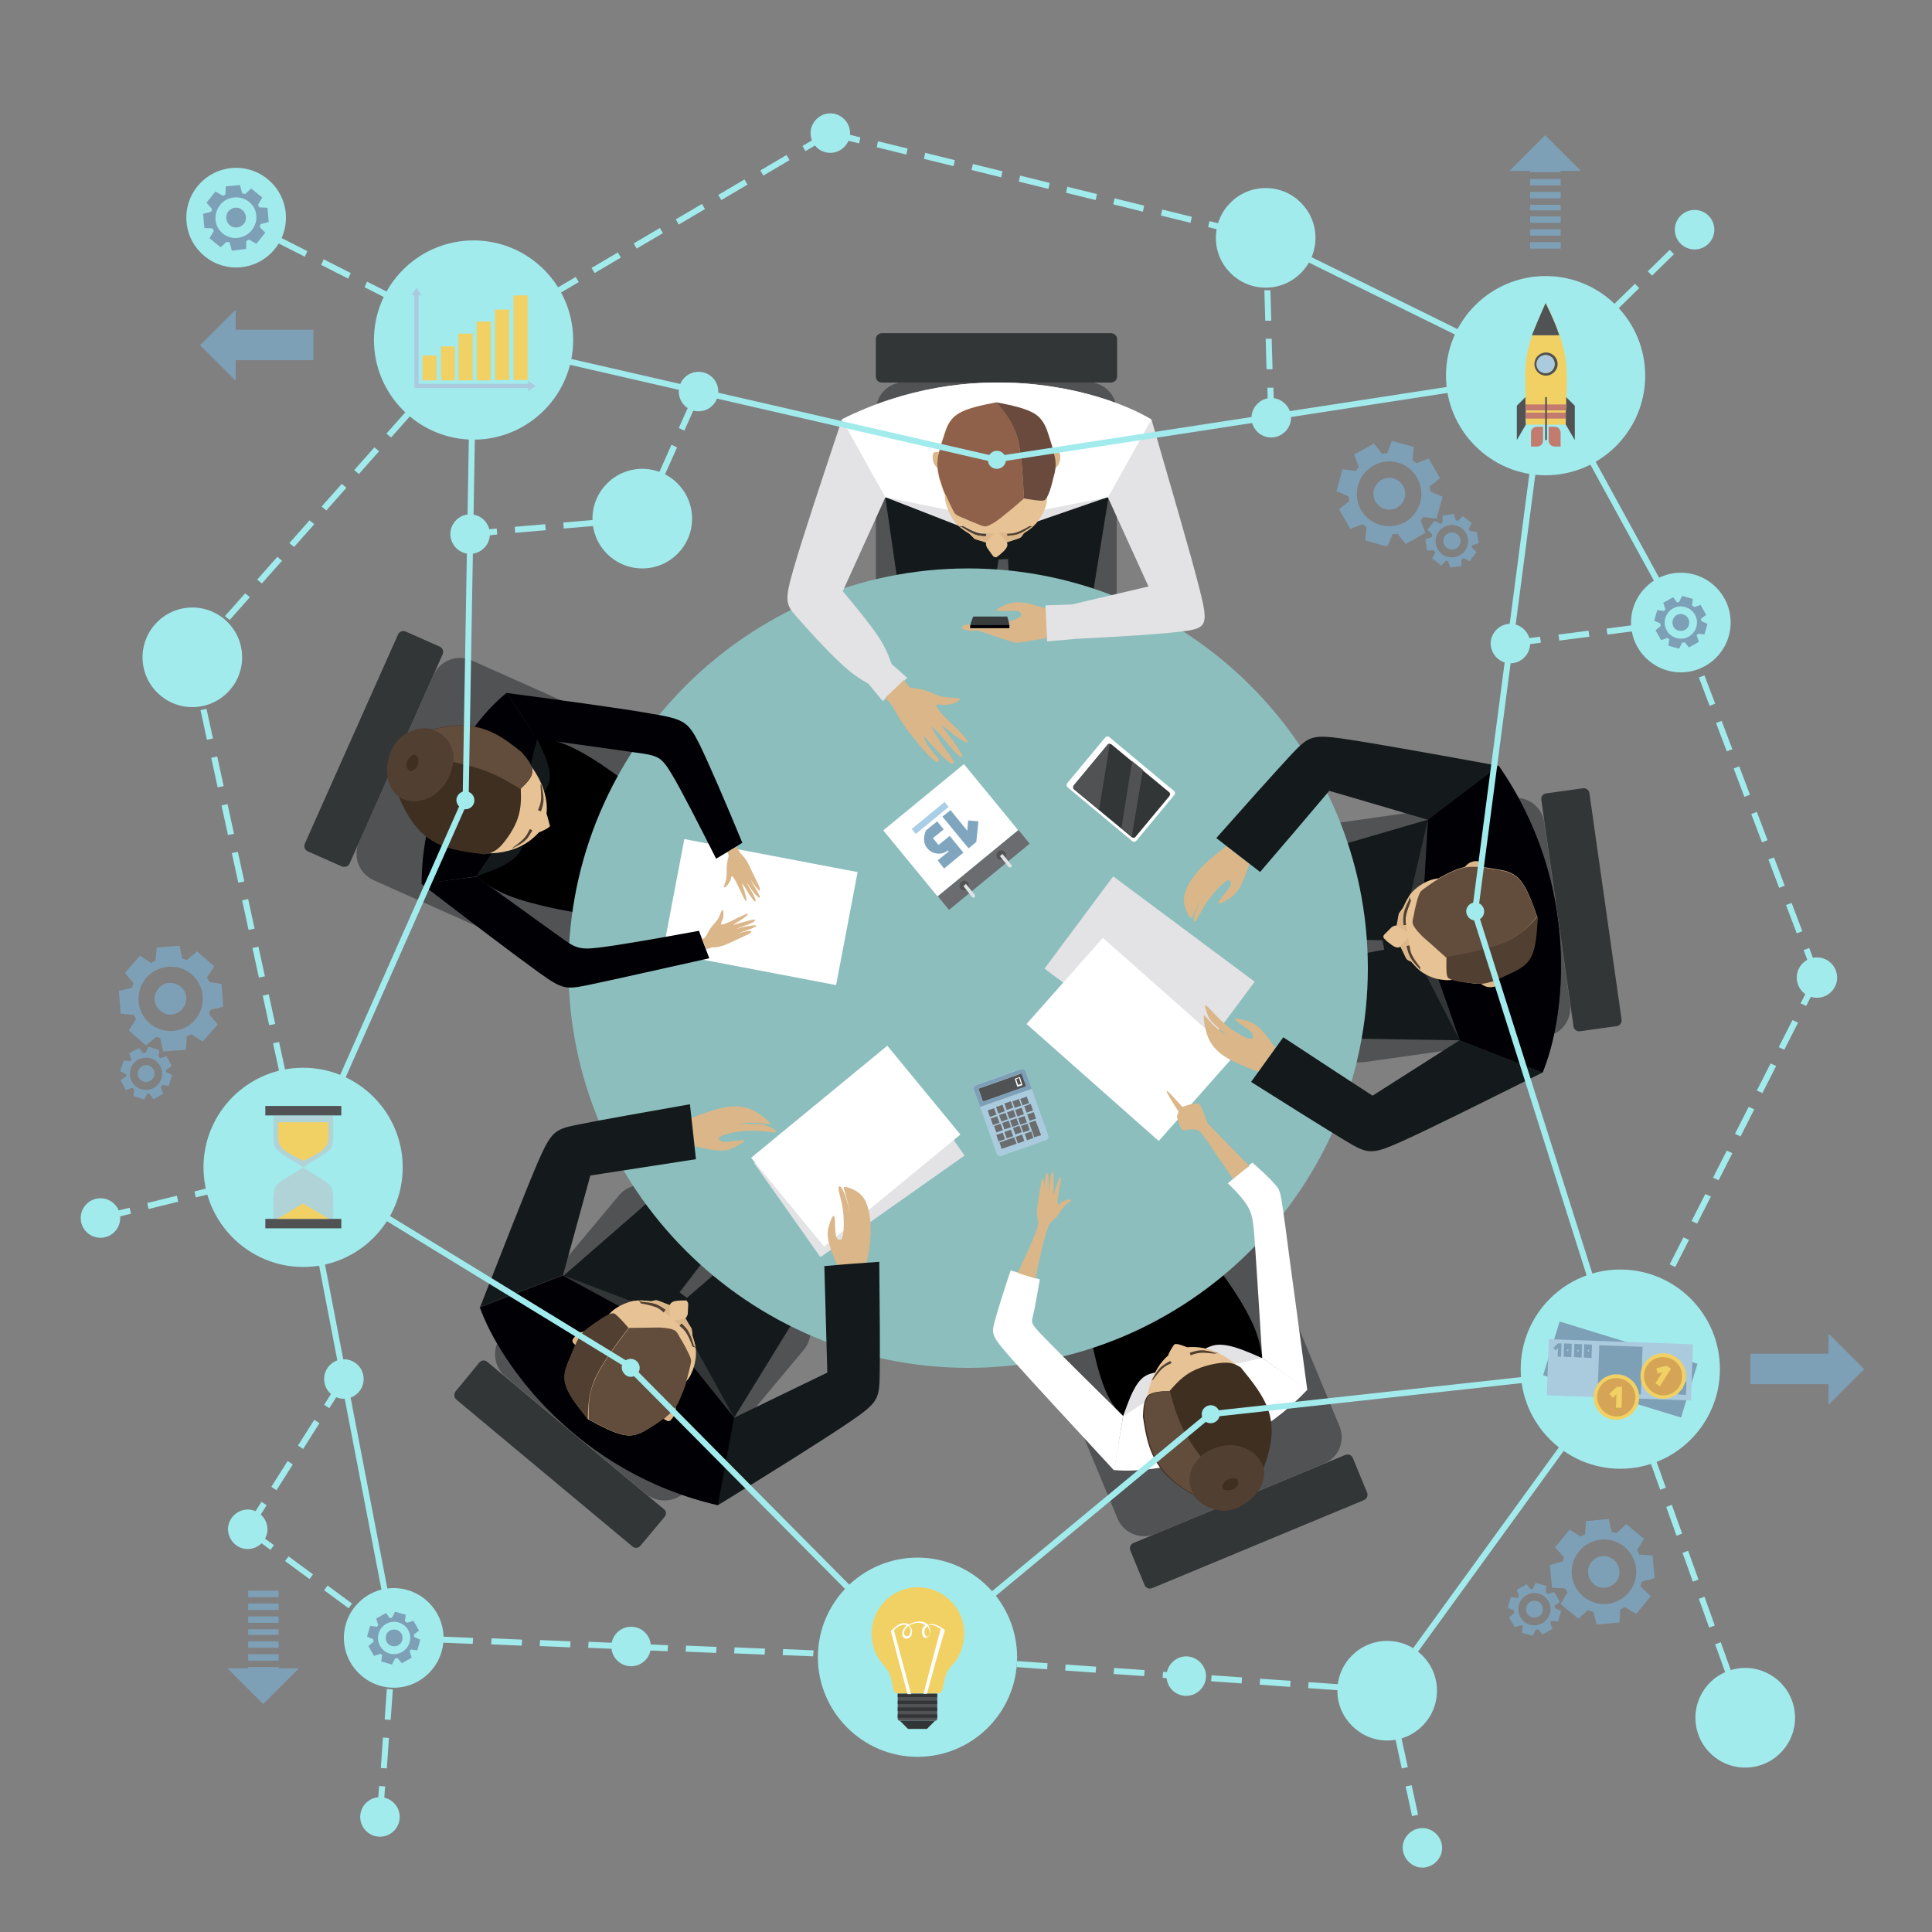 <svg xmlns="http://www.w3.org/2000/svg" xmlns:xlink="http://www.w3.org/1999/xlink" id="_x31_1" x="0px" y="0px" viewBox="0 0 450 450" style="enable-background:new 0 0 450 450;" xml:space="preserve">
<rect x="0" y="0" width="450" height="450" fill="#808080" stroke="none"/>
<style type="text/css">
	.st0{display:none;fill-rule:evenodd;clip-rule:evenodd;fill:#AFD3D6;}
	.st1{fill-rule:evenodd;clip-rule:evenodd;fill:#515254;}
	.st2{fill-rule:evenodd;clip-rule:evenodd;fill:#141A1B;}
	.st3{fill-rule:evenodd;clip-rule:evenodd;}
	.st4{fill-rule:evenodd;clip-rule:evenodd;fill:#8CBEBD;}
	.st5{fill-rule:evenodd;clip-rule:evenodd;fill:#E3E2E4;}
	.st6{fill-rule:evenodd;clip-rule:evenodd;fill:#FFFFFF;}
	.st7{fill-rule:evenodd;clip-rule:evenodd;fill:#DBB688;}
	.st8{fill-rule:evenodd;clip-rule:evenodd;fill:#333637;}
	.st9{fill-rule:evenodd;clip-rule:evenodd;fill:#000005;}
	.st10{fill-rule:evenodd;clip-rule:evenodd;fill:#E6C294;}
	.st11{fill-rule:evenodd;clip-rule:evenodd;fill:#513F31;}
	.st12{fill-rule:evenodd;clip-rule:evenodd;fill:#624C3B;}
	.st13{fill-rule:evenodd;clip-rule:evenodd;fill:#3E2F21;}
	.st14{fill-rule:evenodd;clip-rule:evenodd;fill:#8F614A;}
	.st15{fill-rule:evenodd;clip-rule:evenodd;fill:#694A3D;}
	.st16{fill-rule:evenodd;clip-rule:evenodd;fill:#393C3D;}
	.st17{fill:#A2EBED;}
	.st18{fill-rule:evenodd;clip-rule:evenodd;fill:#A2EBED;}
	.st19{fill-rule:evenodd;clip-rule:evenodd;fill:#AACADE;}
	.st20{fill-rule:evenodd;clip-rule:evenodd;fill:#F1D163;}
	.st21{fill-rule:evenodd;clip-rule:evenodd;fill:#7EA0B7;}
	.st22{fill-rule:evenodd;clip-rule:evenodd;fill:#D5A456;}
	.st23{fill-rule:evenodd;clip-rule:evenodd;fill:#515253;}
	.st24{fill-rule:evenodd;clip-rule:evenodd;fill:#6B6C6E;}
	.st25{fill-rule:evenodd;clip-rule:evenodd;fill:#C27B6E;}
	.st26{fill-rule:evenodd;clip-rule:evenodd;fill:#6B6C6F;}
	.st27{fill-rule:evenodd;clip-rule:evenodd;fill:#515354;}
	.st28{fill-rule:evenodd;clip-rule:evenodd;fill:#E3E4E5;}
	.st29{fill-rule:evenodd;clip-rule:evenodd;fill:#80A6BF;}
	.st30{fill-rule:evenodd;clip-rule:evenodd;fill:#AACEE6;}
	.st31{fill-rule:evenodd;clip-rule:evenodd;fill:#AFD3D6;}
</style>
<g>
	<rect class="st0" width="450" height="450"></rect>
	<g>
		<path class="st1" d="M187.3,314.3l-27.4,32.8c-2.3,2.8-6.6,3.2-9.4,0.9l-32.8-27.4c-2.8-2.3-3.2-6.6-0.9-9.4l27.4-32.8    c2.3-2.8,6.6-3.2,9.4-0.9l32.8,27.4C189.2,307.2,189.6,311.4,187.3,314.3L187.3,314.3z"></path>
		<path class="st2" d="M171,330.2c6.5-10.6,13.1-21.3,19.6-31.9c-0.5-3.3-1-6.6-1.5-9.9c-1.9-2.2-3.8-4.3-5.6-6.5    c-7.8,6.8-15.6,13.6-23.5,20.4c-0.6-0.4-1.2-0.9-1.7-1.3c6.3-8.3,12.7-16.6,19-24.9c-3.7-3.1-7.5-6.2-11.2-9.3    c-11.6,10.1-23.3,20.3-34.9,30.4C144.4,308.1,157.7,319.2,171,330.2L171,330.2z"></path>
		<path class="st1" d="M126,222.4l-39-17.4c-3.3-1.5-4.9-5.4-3.4-8.8l17.4-39c1.5-3.3,5.4-4.9,8.8-3.4l39,17.4    c3.3,1.5,4.9,5.4,3.4,8.8l-17.4,39C133.3,222.4,129.3,223.9,126,222.4L126,222.4z"></path>
		<path class="st3" d="M110.9,204.1c2.8,2.2,5.6,4.4,14,6.5c8.4,2.2,22.3,4.3,30.6,2.5c8.3-1.8,10.9-7.5,6.4-14.9    c-4.5-7.4-16-16.4-23.3-21.1c-7.3-4.6-10.3-4.9-13.4-5.1C120.4,182.8,115.7,193.5,110.9,204.1L110.9,204.1z"></path>
		<path class="st1" d="M295.6,292.7l16.4,39.5c1.4,3.4-0.2,7.3-3.6,8.7L269,357.3c-3.4,1.4-7.3-0.2-8.7-3.6l-16.4-39.5    c-1.4-3.4,0.2-7.3,3.6-8.7l39.5-16.4C290.3,287.7,294.2,289.3,295.6,292.7L295.6,292.7z"></path>
		<path class="st3" d="M294,316.3c-0.5-3.5-1.1-7-5.7-14.3c-4.6-7.3-13.2-18.5-20.5-22.8c-7.2-4.4-13.1-2-14.9,6.4    c-1.8,8.4,0.3,23,2.4,31.4c2.1,8.4,4.1,10.6,6.2,12.9C272.4,325.3,283.2,320.8,294,316.3L294,316.3z"></path>
		<path class="st1" d="M204,138.5V95.7c0-3.7,3-6.7,6.7-6.7h42.7c3.7,0,6.7,3,6.7,6.7v42.7c0,3.7-3,6.7-6.7,6.7h-42.7    C207,145.1,204,142.1,204,138.5L204,138.5z"></path>
		<path class="st2" d="M206.2,115.8c1.8,12.4,3.6,24.7,5.4,37.1c2.5,2.2,5,4.4,7.5,6.7c2.8,0.5,5.7,0.9,8.5,1.4    c1.7-10.2,3.3-20.4,5-30.7c0.7,0,1.5-0.1,2.2-0.1c0.5,10.4,0.9,20.9,1.4,31.3c4.9,0,9.7,0,14.6,0c2.5-15.2,4.9-30.5,7.4-45.7    C240.8,115.8,223.5,115.8,206.2,115.8L206.2,115.8z"></path>
		<path class="st1" d="M309.9,191.9l42.3-6c3.6-0.5,7,2,7.5,5.7l6,42.3c0.5,3.6-2,7-5.7,7.5l-42.3,6c-3.6,0.5-7-2-7.5-5.7l-6-42.3    C303.7,195.8,306.2,192.4,309.9,191.9L309.9,191.9z"></path>
		<path class="st2" d="M332.6,190.9c-12,3.5-24,7-36,10.6c-1.8,2.8-3.7,5.6-5.5,8.3c-0.1,2.9-0.1,5.7-0.2,8.6    c10.4,0.2,20.7,0.4,31.1,0.6c0.1,0.7,0.3,1.4,0.4,2.2c-10.3,1.9-20.5,3.9-30.8,5.8c0.7,4.8,1.4,9.6,2.1,14.5    c15.4,0.3,30.9,0.6,46.3,0.8C337.5,225.2,335.1,208.1,332.6,190.9L332.6,190.9z"></path>
		<path class="st4" d="M225.5,318.6c51.3,0,93.1-41.8,93.1-93.1c0-51.3-41.8-93.1-93.1-93.1c-51.3,0-93.1,41.8-93.1,93.1    C132.4,276.8,174.2,318.6,225.5,318.6L225.5,318.6z"></path>
		
			<rect x="179.8" y="256.6" transform="matrix(0.817 -0.576 0.576 0.817 -119.038 164.848)" class="st5" width="41.1" height="26.8"></rect>
		
			<rect x="178.9" y="253.6" transform="matrix(0.772 -0.635 0.635 0.772 -124.2 187.491)" class="st6" width="41.1" height="26.8"></rect>
		<path class="st7" d="M195,294.7c-0.4-1-0.9-2.1-1.3-3.2c-0.4-1.2-0.8-2.4-0.9-3.6c-0.1-1.2,0.2-2.2,0.5-3.1    c0.3-0.9,0.7-1.7,0.9-1.6c0.2,0.1,0.3,0.9,0.3,1.9c0,1,0.1,2.1,0.2,2.7c0.2,0.7,0.5,1,0.9,1c0.3,0,0.6-0.2,0.8-1.5    c0.2-1.3,0.2-3.6-0.1-5.7c-0.3-2.1-1-4-1-4.8c0-0.8,0.6-0.6,1.1,0.6c0.6,1.1,1.1,3.1,1.6,5.1c-0.4-1.9-0.9-3.8-1.2-4.8    c-0.3-1.1-0.6-1.3,0.3-1.2c0.9,0.2,2.9,0.8,4.1,2.6c1.2,1.8,1.6,4.8,1.6,7.6c0,2.8-0.5,5.2-1,7.7    C199.5,294.4,197.3,294.6,195,294.7L195,294.7z"></path>
		<path class="st7" d="M161.8,267c1.1,0.2,2.2,0.5,3.4,0.7c1.2,0.2,2.5,0.4,3.7,0.2c1.2-0.1,2.1-0.6,3-1.1c0.8-0.5,1.5-0.9,1.5-1.1    c-0.1-0.2-1-0.1-2,0c-1,0.1-2,0.3-2.7,0.3c-0.7-0.1-1.1-0.4-1.2-0.7c-0.1-0.3,0.1-0.6,1.3-1c1.2-0.4,3.5-0.9,5.7-0.9    c2.1-0.1,4.1,0.2,5.2,0.3c1.1,0.1,1.2-0.1,0.8-0.5c-0.4-0.4-1.4-0.9-2.2-1.1c-0.7-0.3-1.2-0.3-2.2-0.3c-1,0-2.4,0-3.9,0    c1.1-0.2,2.3-0.3,3.5-0.3c1.2,0,2.4,0.2,3.1,0.3c0.7,0.1,0.9,0.1,0.1-0.7c-0.8-0.7-2.5-2.2-4.5-2.9c-2-0.7-4.1-0.6-6.4-0.1    c-2.3,0.5-4.6,1.4-7,2.3C161.3,262.5,161.5,264.8,161.8,267L161.8,267z"></path>
		<path class="st2" d="M167.2,350.6c12.4-7.6,24.7-15.3,31-19.6c6.3-4.3,6.6-5.2,6.7-10.8c0.1-5.6,0-16-0.1-26.3    c-4.3,0.3-8.5,0.6-12.8,1c0.2,8.3,0.5,16.6,0.7,24.8c-10.7,5.2-21.3,10.3-32,15.5C162.8,340.4,165,345.5,167.2,350.6L167.2,350.6z    "></path>
		<path class="st2" d="M111.8,304.5c5.3-13.5,10.6-27.1,13.6-34.1c3.1-7,3.9-7.4,9.4-8.5c5.5-1.1,15.7-2.9,25.9-4.7    c0.5,4.3,0.9,8.5,1.4,12.8c-8.2,1.3-16.4,2.5-24.6,3.8c-3.1,11.4-6.3,22.9-9.4,34.3C122.7,306.9,117.2,305.7,111.8,304.5    L111.8,304.5z"></path>
		<path class="st8" d="M171,330.2c-4-7.3-8.1-14.6-12.1-21.9l-0.5-1l-2.4-0.9l-0.6-0.2l-8.3-3.1l-16.1-6.1l-19.3,7.4    c4.7,13.2,22.6,38.5,55.4,46.1L171,330.2z"></path>
		<path class="st9" d="M171,330.2L154.8,310l-23.7-12.9l-19.3,7.4c4.7,13.2,22.6,38.5,55.4,46.1L171,330.2z"></path>
		<path class="st7" d="M136.2,310.1c-0.5,0.1-1.1,0.2-1.6,0.5c-0.5,0.4-1,1-1.2,1.4c-0.2,0.4,0,0.6,0.1,0.8c0.2,0.2,0.4,0.4,0.6,0.6    C134.8,312.3,135.5,311.2,136.2,310.1L136.2,310.1z"></path>
		<path class="st10" d="M156,304l-2.6-1c-0.7-0.3-1.2,0-1.7,0.1c-1.4-0.2-2.7-0.3-4.2-0.1c-1.4,0.3-3,1-4,1.7    c-0.3,0.2-0.5,0.3-0.7,0.5c-0.6,0.5-0.9,0.9-1.3,1.3c-1.3,0.7-2.5,1.4-3.6,2.2c-1.1,0.8-2.1,1.5-2.9,2.8c-0.8,1.3-1.5,3.1-2.3,5    c-0.8,1.9-1.6,3.8-0.9,6.1c0.7,2.4,3,5.2,5.2,8c3.2,1.7,6.3,3.4,8.8,3.7c2.4,0.3,4.2-0.9,5.9-2c1-0.6,2-1.3,2.8-1.9    c0.6-0.4,1.2-0.9,1.6-1.3c0.5-0.5,0.9-0.9,1.2-1.4c0.4-0.6,0.7-1.2,1-1.9c0.5-1.2,1.1-2.6,1.5-4c0.5-0.6,1-1.2,1.4-2.3    c0.5-1.1,0.9-2.8,0.9-4.2c0-0.5,0-0.9-0.1-1.4c-0.1-0.9-0.4-1.8-0.7-2.7l-0.2-1.7l-1.5-2.4c0,0.1,0.6-0.6,0.6-1.2l0.1-2.1    c0-0.5-0.3-0.7-0.4-0.9l-1.1,0C158.1,303,156.4,302.8,156,304L156,304L156,304z M162.1,313.9l-0.8-0.3c-0.4-1.2-0.9-2.3-1.4-3.1    c-0.5-0.8-1.1-1.3-1.6-1.7l0.4-0.5c0.7,0.7,1.4,1.3,1.8,2.2c0.5,0.9,0.8,2,1.1,3L162.1,313.9z"></path>
		<path class="st7" d="M157.4,327.7c0,0.5,0,1.1-0.2,1.7c-0.3,0.6-0.8,1.2-1.1,1.5c-0.4,0.2-0.6,0.1-0.8,0c-0.2-0.1-0.5-0.3-0.7-0.4    C155.5,329.5,156.4,328.6,157.4,327.7L157.4,327.7z"></path>
		<path class="st11" d="M158.8,308.2c0.7,0.7,1.4,1.3,1.8,2.2c0.5,0.9,0.8,2,1.1,3c0.1,0.2,0.2,0.3,0.4,0.5    c-0.3-0.1-0.5-0.2-0.8-0.3c-0.4-1.2-0.9-2.3-1.4-3.1c-0.5-0.8-1.1-1.3-1.6-1.7C158.5,308.5,158.7,308.4,158.8,308.2L158.8,308.2z"></path>
		<path class="st12" d="M146.5,309.3c-3.2,4.2-6.4,8.5-7.9,12c-1.6,3.6-1.5,6.4-1.5,9.3c3.2,1.7,6.3,3.4,8.8,3.7    c2.4,0.3,4.2-0.9,5.9-2c1-0.6,2-1.3,2.8-1.9c0.6-0.4,1.2-0.9,1.6-1.3c0.5-0.5,0.9-0.9,1.2-1.4c0.4-0.6,0.7-1.2,1-1.9    c0.5-1.2,1.1-2.6,1.5-4c0-0.1,0-0.1,0-0.2c0.4-1.4,0.7-2.8,0.9-3.6c0.2-0.9,0.3-1.2-0.2-2.3c-0.5-1.1-1.5-3-2.2-4.1    c-0.6-1.1-0.8-1.5-1.4-1.8c-0.6-0.3-1.6-0.5-3.5-0.6C151.8,309.2,149.1,309.3,146.5,309.3L146.5,309.3z"></path>
		<path class="st11" d="M138.5,321.3c1.6-3.6,4.7-7.8,7.9-12c-1.2-1.4-2.4-2.7-3.2-3.3c-1-0.7-4.3,2-5.4,2.7    c-1.1,0.8-2.1,1.5-2.9,2.8c-0.8,1.3-1.5,3.1-2.3,5c-0.8,1.9-1.6,3.8-0.9,6.1c0.7,2.4,3,5.2,5.2,8C137,327.8,137,324.9,138.5,321.3    L138.5,321.3z"></path>
		<path class="st11" d="M155.1,305.1c-0.8-0.5-1.5-1.1-2.5-1.4c-0.9-0.3-2.1-0.4-3.2-0.5c-0.2-0.1-0.4-0.2-0.6-0.3    c0.2,0.2,0.3,0.5,0.5,0.7c1.2,0.2,2.4,0.5,3.3,0.8c0.9,0.3,1.4,0.8,2,1.3C154.8,305.4,155,305.3,155.1,305.1L155.1,305.1z"></path>
		<path class="st7" d="M159.7,307.1l-2.7,0.5l1.3,1.1l0.4-0.5c0.7,0.7,1.4,1.3,1.8,2.2c0.5,0.9,0.8,2,1.1,3l0.4,0.5    c-0.1-0.9-0.4-1.8-0.7-2.7l-0.2-1.7L159.7,307.1z"></path>
		<path class="st7" d="M156,306.7l0-2.7l-2.6-1c-0.7-0.3-1.2,0-1.7,0.1c-0.9-0.1-1.8-0.2-2.7-0.2l0.4,0.2c1.1,0.1,2.2,0.2,3.2,0.5    c0.9,0.3,1.7,0.9,2.5,1.4l-0.4,0.5L156,306.7z"></path>
		<path class="st8" d="M154.8,353.3l-5.6,6.7c-0.5,0.6-1.3,0.7-1.9,0.2l-41-34.2c-0.6-0.5-0.6-1.3-0.2-1.9l5.5-6.7    c0.5-0.6,1.3-0.7,1.9-0.2l41,34.2C155.2,351.8,155.3,352.7,154.8,353.3L154.8,353.3z"></path>
		<path class="st2" d="M127.9,182.2c0.7-2.7-1-6.4-2.8-10.1l-7.1-10.7c-7.8,23.3-6.8,19.4-19.8,44.5l12.7-1.8    c4.3-1.5,8.5-3,10.2-5.7c0.3-0.5,0.6-1.1,0.7-1.7c0.1-0.2,0.1-0.5,0.2-0.7c0.1-0.3,0.1-0.6,0.2-0.9c0.3-2,0.2-4.2,0.9-5.9    c0.6-1.6,1.9-2.7,3-3.9c0.1-0.2,0.3-0.3,0.4-0.5c0.1-0.1,0.1-0.2,0.2-0.3C127.3,183.8,127.7,183,127.9,182.2L127.9,182.2z"></path>
		<path class="st9" d="M110.9,204.1l9.8-14.4l4.4-17.6l-7.1-10.7c-7.3,5.7-19.8,22.3-19.8,44.5L110.9,204.1z"></path>
		<path class="st10" d="M127.3,189.5c0.8-7.5-6.2-16.1-12.9-18.1c-16-4.8-24.9,13.4-15.4,21.7c0.9,0.8,1.8,1.6,2.6,2.2    c0.6,0.5,1.1,0.9,1.7,1.2c0.6,0.4,1.1,0.6,1.7,0.8c6.9,2.3,15.3,2.4,20.5-3.4c0,0,2.3-0.9,2.6-1.5    C128,192.1,127.5,190,127.3,189.5L127.3,189.5z"></path>
		<path class="st11" d="M124,193.4c-0.5,0.8-0.9,1.7-1.6,2.3c-0.7,0.7-1.7,1.2-2.7,1.7c-0.2,0.2-0.4,0.3-0.5,0.5    c0.1-0.2,0.2-0.4,0.4-0.6c1-0.7,2-1.5,2.6-2.2c0.6-0.7,0.9-1.4,1.2-2C123.6,193.2,123.8,193.3,124,193.4L124,193.4z"></path>
		<path class="st11" d="M126,189c0.3-0.9,0.6-1.8,0.6-2.9c0-1.1-0.3-2.3-0.6-3.6c0,0.2-0.1,0.3-0.1,0.5c0.1,1.2,0.2,2.5,0.1,3.4    c-0.1,0.9-0.4,1.6-0.7,2.3C125.6,188.8,125.8,188.9,126,189L126,189z"></path>
		<path class="st8" d="M79.6,201.8l-7.9-3.5c-0.7-0.3-1-1.1-0.7-1.8l21.7-48.7c0.3-0.7,1.1-1,1.8-0.7l7.9,3.5c0.7,0.3,1,1.1,0.7,1.8    l-21.7,48.8C81.1,201.8,80.3,202.1,79.6,201.8L79.6,201.8z"></path>
		<path class="st13" d="M121.3,183.7c0.1,2.3,0.1,4.5-0.7,6.9c-0.8,2.4-2.6,5-4,6.5c-1.4,1.4-2.6,1.7-3.7,1.9    c-4.1-0.5-8.2-1-11.4-2.7c-3.3-1.7-5.7-4.6-7.7-8.7c-2-4.1-3.5-9.5-0.7-13.2c2.9-3.7,10.2-5.8,15.6-5.4c5.5,0.4,9.2,3.3,12.8,6.2    c1.3,1.5,2.5,3,2.5,4.4C124,181,122.7,182.4,121.3,183.7L121.3,183.7z"></path>
		<path class="st11" d="M90.8,175.7c-0.7,2-0.9,4.3-0.3,6.3c0.6,2,1.9,3.8,4.2,4.4c2.2,0.6,5.4,0,7.6-2.2c2.2-2.1,3.6-5.7,3.3-8.5    c-0.3-2.8-2.1-4.9-4.4-5.7c-2.2-0.8-4.8-0.2-6.7,0.9C92.7,172,91.5,173.7,90.8,175.7L90.8,175.7z"></path>
		<path class="st13" d="M95.8,176.1c-0.5,0.4-1.1,1.1-1.1,1.9c0,0.8,0.4,1.6,1,1.6c0.6,0,1.3-0.7,1.6-1.5c0.3-0.8,0.1-1.6-0.2-2    C96.8,175.7,96.3,175.7,95.8,176.1L95.8,176.1z"></path>
		<path class="st12" d="M114.2,180c1.7,0.7,3.2,1.5,4.7,2.4c0.8,0.5,1.6,0.9,2.3,1.4c0.6-0.6,1.3-1.3,1.8-1.9c0.6-0.7,1-1.5,1-2.2    c0-0.2,0-0.3,0-0.5c0-0.2-0.1-0.5-0.2-0.7c-0.4-0.9-1.1-1.9-1.9-2.8c-0.1-0.1-0.2-0.3-0.3-0.4c-3.7-2.9-7.3-5.8-12.8-6.2    c-2.5-0.2-5.4,0.1-8.1,0.9c0.2,0,0.3,0.1,0.5,0.2c0.9,0.3,1.8,0.9,2.5,1.6c1,1,1.7,2.4,1.9,4.1c0,0.5,0,1.1,0,1.6    C108.6,178.1,111.6,178.9,114.2,180L114.2,180z"></path>
		<path class="st5" d="M266.6,320.6c-2.3,1.5-3.6,5.4-5,9.2l-2.2,12.6c21.7-11.6,18.3-9.4,45-18.7l-10.5-7.4    c-4.1-1.8-8.3-3.7-11.4-2.9c-0.6,0.2-1.2,0.4-1.7,0.7c-0.2,0.1-0.4,0.3-0.6,0.4c-0.3,0.2-0.5,0.4-0.7,0.6c-1.6,1.3-3,2.9-4.7,3.7    c-1.5,0.7-3.2,0.7-4.9,0.8c-0.2,0-0.4,0-0.6,0.1c-0.1,0-0.2,0-0.3,0C268.1,319.9,267.3,320.1,266.6,320.6L266.6,320.6z"></path>
		
			<rect x="254.4" y="206.5" transform="matrix(0.597 -0.802 0.802 0.597 -74.207 306.361)" class="st5" width="26.8" height="41.1"></rect>
		
			<rect x="249.9" y="221.5" transform="matrix(0.663 -0.749 0.749 0.663 -92.483 278.832)" class="st6" width="26.8" height="41.1"></rect>
		<path class="st7" d="M291,201.2c-0.4,1.1-0.7,2.2-1.2,3.3c-0.5,1.1-1,2.4-1.8,3.3c-0.7,0.9-1.6,1.5-2.5,2    c-0.8,0.5-1.6,0.8-1.7,0.6c-0.1-0.2,0.4-0.9,1-1.7c0.6-0.8,1.3-1.6,1.7-2.2c0.3-0.6,0.3-1.1,0-1.3c-0.2-0.2-0.6-0.3-1.6,0.6    c-1,0.8-2.6,2.6-3.8,4.3c-1.2,1.8-2,3.6-2.5,4.3c-0.5,0.6-0.8,0-0.4-1.2c0.3-1.2,1.3-3,2.2-4.8c-0.9,1.7-1.9,3.4-2.3,4.4    c-0.5,1-0.5,1.4-1,0.7c-0.5-0.7-1.6-2.5-1.3-4.6c0.3-2.2,2-4.7,3.9-6.7c1.9-2,3.9-3.5,5.9-5.1C287.5,198.5,289.2,199.8,291,201.2    L291,201.2z"></path>
		<path class="st7" d="M297.1,244.1c-0.7-0.9-1.3-1.9-2.1-2.8c-0.8-1-1.6-2-2.6-2.6c-1-0.7-2-1-2.9-1.2c-0.9-0.2-1.8-0.3-1.8-0.1    c-0.1,0.2,0.6,0.7,1.5,1.3c0.8,0.6,1.7,1.1,2.2,1.7c0.5,0.5,0.5,1,0.4,1.3c-0.1,0.3-0.5,0.4-1.7-0.1c-1.2-0.5-3.2-1.7-4.8-3.1    c-1.6-1.4-2.9-2.9-3.7-3.7c-0.8-0.8-1-0.7-0.9-0.2c0.1,0.5,0.5,1.6,0.8,2.3c0.4,0.7,0.7,1,1.4,1.7c0.7,0.7,1.8,1.6,2.9,2.6    c-1-0.7-1.9-1.3-2.8-2.1c-0.9-0.8-1.6-1.7-2.1-2.2c-0.5-0.5-0.6-0.6-0.5,0.4c0.1,1.1,0.4,3.3,1.4,5.2c1,1.8,2.6,3.2,4.7,4.3    c2,1.1,4.4,2,6.7,2.9C294.5,247.7,295.8,245.9,297.1,244.1L297.1,244.1z"></path>
		<path class="st2" d="M349.2,178.4c-14.3-2.6-28.6-5.2-36.1-6.3c-7.5-1.1-8.3-0.6-12.2,3.5c-3.8,4.1-10.7,11.8-17.6,19.6    c3.4,2.6,6.8,5.3,10.2,7.9c5.4-6.3,10.8-12.6,16.1-18.9c11.4,3.3,22.7,6.7,34.1,10C345.5,188.9,347.3,183.7,349.2,178.4    L349.2,178.4z"></path>
		<path class="st2" d="M359.3,249.8c-13,6.5-26,13-32.9,16.1c-6.9,3.1-7.8,2.9-12.7,0c-4.8-2.9-13.6-8.4-22.3-13.9    c2.5-3.5,5-6.9,7.5-10.4c6.9,4.5,13.8,9.1,20.8,13.6c10-6.4,20-12.7,30-19.1C352.9,240.7,356.1,245.2,359.3,249.8L359.3,249.8z"></path>
		<path class="st8" d="M332.6,190.9c-1.9,8.1-3.8,16.3-5.7,24.4l-0.3,1.1l1.2,2.2l0.3,0.5l4,7.9l7.9,15.3l19.3,7.5    c5.4-13,9-43.7-10.2-71.4L332.6,190.9z"></path>
		<path class="st9" d="M332.6,190.9l-1.5,25.9l8.9,25.5l19.3,7.5c5.4-13,9-43.7-10.2-71.4L332.6,190.9z"></path>
		<path class="st7" d="M345,229.2c0.5,0.3,0.9,0.6,1.6,0.7c0.6,0.1,1.4,0,1.8-0.2c0.4-0.2,0.4-0.4,0.4-0.7c0-0.3,0-0.6,0-0.8    C347.5,228.6,346.2,228.9,345,229.2L345,229.2z"></path>
		<path class="st10" d="M326.2,220.5l1.2,2.5c0.3,0.7,0.9,0.8,1.3,1c0.9,1,1.8,2.1,3.1,2.8c1.3,0.8,2.9,1.3,4.1,1.4    c0.3,0,0.6,0.1,0.8,0.1c0.7,0,1.3,0,1.8-0.1c1.4,0.4,2.9,0.6,4.2,0.8c1.4,0.2,2.6,0.2,4-0.2c1.5-0.4,3.2-1.3,5-2.1    c1.8-0.9,3.7-1.7,4.8-3.9c1.1-2.2,1.3-5.8,1.5-9.4c-1.2-3.4-2.4-6.8-4.1-8.6c-1.6-1.8-3.7-2.1-5.7-2.4c-1.2-0.2-2.3-0.4-3.4-0.5    c-0.7-0.1-1.4-0.1-2.1-0.1c-0.7,0-1.3,0.1-1.8,0.2c-0.7,0.2-1.4,0.4-2.1,0.7c-1.2,0.5-2.5,1.2-3.8,1.9c-0.7,0.1-1.5,0.2-2.6,0.7    c-1.1,0.5-2.5,1.4-3.5,2.5c-0.3,0.3-0.6,0.7-0.8,1.1c-0.5,0.8-0.9,1.6-1.3,2.5l-1,1.4l-0.5,2.8c0-0.1-0.8,0-1.3,0.5l-1.5,1.5    c-0.4,0.4-0.3,0.7-0.2,0.9l0.8,0.8C323.9,219.8,325.1,221.2,326.2,220.5L326.2,220.5L326.2,220.5z M328.3,209l0.3,0.8    c-0.4,1.2-0.9,2.3-1.1,3.3c-0.2,0.9-0.1,1.7,0,2.4l-0.7,0.1c-0.1-0.9-0.1-1.9,0.1-2.9c0.2-1,0.7-2,1.2-3L328.3,209z"></path>
		<path class="st7" d="M341.1,202c0.4-0.4,0.7-0.8,1.3-1.1c0.6-0.3,1.4-0.4,1.8-0.3c0.4,0.1,0.5,0.3,0.6,0.5    c0.1,0.3,0.2,0.5,0.2,0.8C343.7,201.9,342.4,201.9,341.1,202L341.1,202z"></path>
		<path class="st11" d="M326.9,215.5c-0.1-0.9-0.1-1.9,0.1-2.9c0.2-1,0.7-2,1.2-3c0-0.2,0-0.4,0.1-0.6c0.1,0.3,0.2,0.5,0.3,0.8    c-0.4,1.2-0.9,2.3-1.1,3.3c-0.2,0.9-0.1,1.7,0,2.4C327.4,215.4,327.2,215.5,326.9,215.5L326.9,215.5z"></path>
		<path class="st12" d="M336.8,223c5.2-1,10.4-2,13.9-3.6c3.5-1.6,5.4-3.7,7.3-5.9c-1.2-3.4-2.4-6.8-4.1-8.6    c-1.6-1.8-3.7-2.1-5.7-2.4c-1.2-0.2-2.3-0.4-3.4-0.5c-0.7-0.1-1.4-0.1-2.1-0.1c-0.7,0-1.3,0.1-1.8,0.2c-0.7,0.2-1.4,0.4-2.1,0.7    c-1.2,0.5-2.5,1.2-3.8,1.9c0,0-0.1,0.1-0.1,0.1c-1.3,0.8-2.4,1.6-3.1,2.1c-0.7,0.5-1,0.7-1.4,1.8c-0.4,1.1-0.9,3.2-1.1,4.5    c-0.3,1.2-0.4,1.6-0.1,2.3c0.3,0.6,0.9,1.4,2.2,2.7C332.8,219.4,334.8,221.2,336.8,223L336.8,223z"></path>
		<path class="st11" d="M350.8,219.3c-3.5,1.6-8.7,2.6-13.9,3.6c0,1.8-0.1,3.6,0.2,4.5c0.3,1.2,4.5,1.5,5.8,1.6    c1.4,0.2,2.6,0.2,4-0.2c1.5-0.4,3.2-1.3,5-2.1c1.8-0.9,3.7-1.7,4.8-3.9c1.1-2.2,1.3-5.8,1.5-9.4    C356.2,215.6,354.3,217.7,350.8,219.3L350.8,219.3z"></path>
		<path class="st11" d="M327.6,220.3c0.2,0.9,0.4,1.8,0.9,2.7c0.5,0.9,1.2,1.7,2,2.5c0.1,0.2,0.2,0.4,0.2,0.6c0-0.3,0.1-0.5,0.1-0.8    c-0.8-1-1.5-2-1.9-2.8c-0.4-0.8-0.5-1.6-0.6-2.3C328,220.2,327.8,220.2,327.6,220.3L327.6,220.3z"></path>
		<path class="st7" d="M325.5,215.7l2.3,1.4l-0.2-1.7l-0.7,0.1c-0.1-0.9-0.1-1.9,0.1-2.9c0.2-1,0.7-2,1.2-3l0.1-0.6    c-0.5,0.8-0.9,1.6-1.3,2.5l-1,1.4L325.5,215.7z"></path>
		<path class="st7" d="M328,218.4l-1.8,2l1.2,2.5c0.3,0.7,0.9,0.8,1.3,1c0.6,0.7,1.2,1.4,1.9,2l-0.2-0.4c-0.8-0.8-1.5-1.7-2-2.5    c-0.5-0.9-0.7-1.8-0.9-2.7l0.7-0.1L328,218.4z"></path>
		<path class="st8" d="M360.1,184.8l8.6-1.2c0.7-0.1,1.4,0.4,1.5,1.1l7.5,52.8c0.1,0.7-0.4,1.4-1.1,1.5l-8.6,1.2    c-0.7,0.1-1.4-0.4-1.5-1.1l-7.5-52.8C358.9,185.5,359.4,184.9,360.1,184.8L360.1,184.8z"></path>
		<path class="st7" d="M243.5,141.7c-1-0.3-1.9-0.6-3.1-0.9c-1.1-0.3-2.4-0.6-3.6-0.5c-1.2,0-2.2,0.4-3.1,0.8    c-0.9,0.4-1.6,0.8-1.6,1c0.1,0.2,1,0.2,1.9,0.2c1,0,2.1-0.1,2.8,0c0.7,0.1,1,0.5,1.1,0.8c0.1,0.3-0.2,0.6-1.3,1.1    c-1.2,0.5-3.3,1.1-5.5,1.3c-2.3,0.2-4.7-0.2-6,0c-1.3,0.2-1.4,0.9-0.3,1.2c1.1,0.3,3.5,0.2,5.9,0.1c-0.9,0-1.9,0-2.8,0.1    c2.7,0.9,5.4,1.8,6.9,2.3c1.5,0.5,1.8,0.6,3.1,0.4c1.3-0.2,3.7-0.6,6-1C243.8,146.1,243.7,143.9,243.5,141.7L243.5,141.7z"></path>
		<path class="st5" d="M196.1,97.7c-4.6,13.8-9.2,27.6-11.3,34.9c-2.1,7.3-1.8,8.2,0.7,11c2.4,2.8,6.9,7.7,10,10.6    c3.1,3,5,4,6.8,5.1c1.1,1.3,2.2,2.7,3.3,4c1.9-1.8,3.8-3.6,5.7-5.4c-1.2-1.1-2.4-2.2-3.6-3.2c-0.7-1.9-1.4-3.9-3.3-6.7    c-1.9-2.8-5-6.6-8.1-10.3c4.9-10.8,9.8-21.6,14.7-32.4C206,102.8,201.1,100.2,196.1,97.7L196.1,97.7z"></path>
		<path class="st5" d="M268.2,97.7c4.5,15.6,9.1,31.2,11.2,39.5c2.1,8.2,1.7,9.1-3.5,9.8c-5.2,0.7-15.2,1.3-25.3,1.8    c-2.2,0.2-4.5,0.4-6.7,0.6c-0.1-2.8-0.3-5.6-0.4-8.4c2-0.1,4.1-0.1,6.1-0.2c6-1.4,11.9-2.8,17.9-4.2c-4.7-10.4-9.5-20.8-14.2-31.2    C258.3,102.8,263.3,100.2,268.2,97.7L268.2,97.7z"></path>
		<path class="st5" d="M206.2,115.8c7.8,3,15.6,6.1,23.3,9.1l1,0.4l2.4-0.8l0.6-0.2l8.3-2.9l16.2-5.6l10.1-18.1    c-12.1-7.2-42-15.1-72.1,0L206.2,115.8z"></path>
		<path class="st6" d="M206.2,115.8l25.4,5.2l26.5-5.2l10.1-18.1c-12.1-7.2-42-15.1-72.1,0L206.2,115.8z"></path>
		<path class="st7" d="M245.9,109c0.4-0.4,0.7-0.8,0.9-1.4c0.2-0.6,0.2-1.4,0.1-1.8c-0.1-0.4-0.4-0.5-0.6-0.5    c-0.3,0-0.6-0.1-0.8-0.1C245.6,106.4,245.7,107.7,245.9,109L245.9,109z"></path>
		<path class="st10" d="M234.5,126.3l2.7-0.9c0.7-0.2,0.9-0.8,1.2-1.2c1.2-0.7,2.3-1.5,3.2-2.6c0.9-1.1,1.7-2.7,2-3.8    c0.1-0.3,0.2-0.6,0.2-0.8c0.1-0.7,0.1-1.3,0.1-1.8c0.6-1.3,1-2.7,1.4-4c0.4-1.3,0.6-2.5,0.4-4c-0.2-1.5-0.8-3.4-1.4-5.3    c-0.6-1.9-1.2-3.9-3.2-5.3c-2.1-1.4-5.6-2.1-9.1-2.8c-3.5,0.7-7.1,1.4-9.1,2.8c-2.1,1.4-2.6,3.4-3.2,5.3c-0.4,1.1-0.7,2.2-1,3.3    c-0.2,0.7-0.4,1.4-0.4,2c-0.1,0.7-0.1,1.3,0,1.9c0.1,0.7,0.2,1.4,0.4,2.2c0.4,1.3,0.8,2.7,1.4,4c0,0.7,0,1.5,0.4,2.6    c0.4,1.1,1.1,2.7,2,3.8c0.3,0.4,0.6,0.7,1,1c0.7,0.6,1.5,1.1,2.3,1.6l1.2,1.2l2.7,0.9c-0.1,0-0.1,0.8,0.3,1.3l1.2,1.7    c0.3,0.4,0.6,0.4,0.9,0.4l0.9-0.7C233.6,128.5,235.1,127.5,234.5,126.3L234.5,126.3L234.5,126.3z M223.5,122.6l0.8-0.2    c1.1,0.6,2.2,1.2,3.1,1.5c0.9,0.3,1.6,0.3,2.4,0.3v0.7c-0.9-0.1-1.9-0.1-2.8-0.5c-0.9-0.4-1.9-1-2.8-1.6L223.5,122.6z"></path>
		<path class="st7" d="M218.3,109c-0.4-0.4-0.7-0.8-0.9-1.4c-0.2-0.6-0.2-1.4-0.1-1.8c0.1-0.4,0.4-0.5,0.6-0.5    c0.3,0,0.6-0.1,0.8-0.1C218.6,106.4,218.5,107.7,218.3,109L218.3,109z"></path>
		<path class="st11" d="M229.7,124.9c-0.9-0.1-1.9-0.1-2.8-0.5c-0.9-0.4-1.9-1-2.8-1.6c-0.2,0-0.4-0.1-0.6-0.1    c0.3-0.1,0.5-0.1,0.8-0.2c1.1,0.6,2.2,1.2,3.1,1.5c0.9,0.3,1.6,0.3,2.4,0.3C229.7,124.5,229.7,124.7,229.7,124.9L229.7,124.9z"></path>
		<path class="st14" d="M238.5,116.1c-0.3-5.3-0.5-10.6-1.6-14.3c-1.1-3.7-2.9-5.9-4.8-8.1c-3.5,0.7-7.1,1.4-9.1,2.8    c-2.1,1.4-2.6,3.4-3.2,5.3c-0.4,1.1-0.7,2.2-1,3.3c-0.2,0.7-0.4,1.4-0.4,2c-0.1,0.7-0.1,1.3,0,1.9c0.1,0.7,0.2,1.4,0.4,2.2    c0.4,1.3,0.8,2.7,1.4,4c0,0.1,0,0.1,0.1,0.1c0.6,1.4,1.2,2.6,1.6,3.4c0.4,0.8,0.5,1.1,1.6,1.6c1.1,0.5,3.1,1.3,4.3,1.8    c1.2,0.5,1.6,0.6,2.2,0.4c0.6-0.2,1.6-0.7,3-1.8C234.4,119.6,236.5,117.9,238.5,116.1L238.5,116.1z"></path>
		<path class="st15" d="M236.9,101.8c1.1,3.7,1.3,9,1.6,14.3c1.8,0.3,3.6,0.6,4.5,0.5c1.2-0.1,2.1-4.3,2.4-5.5    c0.4-1.3,0.6-2.5,0.4-4c-0.2-1.5-0.8-3.4-1.4-5.3c-0.6-1.9-1.2-3.9-3.2-5.3c-2.1-1.4-5.6-2.1-9.1-2.8    C233.9,95.9,235.8,98.1,236.9,101.8L236.9,101.8z"></path>
		<path class="st11" d="M234.5,124.9c0.9-0.1,1.9-0.1,2.8-0.5c0.9-0.4,1.9-1,2.8-1.6c0.2,0,0.4-0.1,0.6-0.1    c-0.3-0.1-0.5-0.1-0.8-0.2c-1.1,0.6-2.2,1.2-3.1,1.5c-0.9,0.3-1.6,0.3-2.4,0.3C234.5,124.5,234.5,124.7,234.5,124.9L234.5,124.9z"></path>
		<path class="st7" d="M229.7,126.3l1.8-2l-1.7,0v0.7c-0.9-0.1-1.9-0.1-2.8-0.5c-0.9-0.4-1.9-1-2.8-1.6l-0.6-0.1    c0.7,0.6,1.5,1.1,2.3,1.6l1.2,1.2L229.7,126.3z"></path>
		<path class="st7" d="M232.8,124.3l1.8,2l2.7-0.9c0.7-0.2,0.9-0.8,1.2-1.2c0.8-0.5,1.5-1,2.2-1.6l-0.5,0.1    c-0.9,0.6-1.9,1.3-2.8,1.6c-0.9,0.4-1.9,0.4-2.8,0.5v-0.7H232.8z"></path>
		<path class="st8" d="M204,87.7V79c0-0.7,0.6-1.4,1.4-1.4h53.4c0.7,0,1.4,0.6,1.4,1.4v8.7c0,0.7-0.6,1.4-1.4,1.4h-53.4    C204.6,89.1,204,88.5,204,87.7L204,87.7z"></path>
		
			<rect x="163.7" y="191.7" transform="matrix(0.187 -0.982 0.982 0.187 -64.479 346.663)" class="st6" width="26.8" height="41.1"></rect>
		<path class="st7" d="M169.4,198.5c0.2,0.2,0.3,0.5,0.3,1c-0.1,0.5-0.4,1.3-0.4,2.2c-0.1,0.9,0,1.8-0.1,2.7    c-0.1,0.9-0.5,1.7-0.6,2.1c0,0.3,0.3,0.2,0.6-0.1c0.3-0.3,0.7-0.8,0.9-1.3c0.2-0.5,0.2-1.1,0.4-1c0.2,0,0.6,0.7,0.9,1.2    c0.3,0.6,0.5,1.1,0.9,1.9c0.4,0.8,0.9,1.9,1.2,2.4c0.3,0.5,0.5,0.3,0.3-0.4c-0.1-0.7-0.5-2-0.8-2.8c-0.2-0.8-0.3-1-0.1-0.6    c0.3,0.4,0.9,1.3,1.4,2.2c0.6,0.9,1.1,1.6,1.4,1.9c0.3,0.2,0.4-0.1,0.2-0.6c-0.2-0.5-0.6-1.3-1.1-2.1c-0.5-0.8-0.9-1.7-0.9-1.7    c0.1,0.1,0.7,1.1,1.3,1.9c0.6,0.9,1.3,1.5,1.6,1.7c0.3,0.1,0.3-0.2-0.3-1.2c-0.5-1-1.5-2.6-1.6-2.9c-0.2-0.3,0.5,0.7,1,1.4    c0.5,0.6,0.7,0.9,0.9,1c0.2,0.1,0.3,0,0.1-0.7c-0.2-0.7-0.9-1.9-1.5-3.2c-0.6-1.2-1.1-2.5-1.7-3.3c-0.5-0.8-1.1-1.2-1.4-1.7    c-0.3-0.4-0.5-0.9-0.6-1.3C170.9,197.5,170.1,198,169.4,198.5L169.4,198.5z"></path>
		<path class="st7" d="M210.5,158.4c0.5,0.6,1,1.2,1.5,1.8c1.1,0.1,2.2,0.2,3.5,0.6c1.3,0.4,2.7,1.2,4.2,1.5    c1.5,0.3,3.1,0.2,3.6,0.3c0.6,0.2,0.1,0.6-0.6,1c-0.7,0.3-1.7,0.6-2.7,0.6c-0.9,0-1.8-0.3-1.9,0.1c0,0.3,0.7,1.3,1.4,2.1    c0.7,0.8,1.4,1.4,2.5,2.5c1.1,1,2.5,2.5,3.1,3.3c0.6,0.8,0.2,0.9-0.9,0.3c-1.1-0.6-2.9-2-3.9-2.9c-1.1-0.8-1.4-1.1-0.9-0.5    c0.4,0.6,1.5,2.1,2.6,3.5c1,1.4,1.9,2.7,2.1,3.3c0.2,0.6-0.3,0.5-1-0.1c-0.7-0.6-1.7-1.8-2.9-3.2c-1.2-1.5-2.8-3.2-3.1-3.3    c-0.3-0.1,0.6,1.5,1.7,3.2c1.1,1.7,2.5,3.4,3,4.3c0.6,0.9,0.3,0.9,0.1,1c-0.3,0.1-0.5,0.1-1.7-1c-1.2-1.1-3.2-3.4-5.3-5.6    c0.4,0.9,0.7,1.7,1.4,2.7c0.7,1,1.6,2,2.1,2.6c0.4,0.6,0.3,0.7,0.1,0.9c-0.2,0.1-0.3,0.3-1.3-0.6c-1-0.9-2.9-3-4.3-4.8    c-1.5-1.8-2.6-3.4-3.4-4.7c-0.8-1.3-1.2-2.1-1.7-2.9c-0.5-0.7-1.1-1.3-1.6-1.9C207.7,161.1,209.1,159.8,210.5,158.4L210.5,158.4z"></path>
		<path class="st16" d="M226.7,143.6c2.6,0,5.3,0,7.9,0c0.2,0.7,0.4,1.3,0.5,2c0,0.2,0,0.5,0,0.7c-3,0-6.1,0-9.1,0    c0-0.2,0-0.5,0-0.7C226.2,144.9,226.4,144.2,226.7,143.6L226.7,143.6z"></path>
		<rect x="226" y="145.6" class="st9" width="9.1" height="0.7"></rect>
		<path class="st6" d="M294,316.3l-17,3.7l-15.3,9.8l-2.2,12.6c9.2,0.9,29.7-2.5,45-18.7L294,316.3z"></path>
		<path class="st10" d="M272.1,315.7c-5.7,4.9-6.6,16-3.1,22c8.3,14.5,27.3,7.4,26.1-5.1c-0.1-1.2-0.2-2.3-0.3-3.4    c-0.1-0.7-0.2-1.4-0.4-2.1c-0.2-0.7-0.4-1.2-0.7-1.7c-3.4-6.4-9.5-12.3-17.2-11.6c0,0-2.3-1-2.9-0.7    C273.3,313.3,272.2,315.1,272.1,315.7L272.1,315.7z"></path>
		<path class="st11" d="M277.1,315.1c0.9-0.3,1.8-0.6,2.8-0.6c1,0,2.1,0.3,3.1,0.6c0.2,0,0.5,0,0.7,0c-0.2,0.1-0.5,0.1-0.7,0.2    c-1.2-0.1-2.5-0.3-3.4-0.2c-1,0.1-1.6,0.3-2.3,0.6C277.3,315.5,277.2,315.3,277.1,315.1L277.1,315.1z"></path>
		<path class="st11" d="M272.6,317c-0.8,0.4-1.7,0.9-2.4,1.6c-0.7,0.8-1.4,1.9-2,3c0.1-0.1,0.3-0.2,0.4-0.3c0.8-1,1.5-2,2.2-2.6    c0.7-0.6,1.4-0.9,2.1-1.2C272.8,317.4,272.7,317.2,272.6,317L272.6,317z"></path>
		<path class="st8" d="M315.1,339.6l3.3,8c0.3,0.7,0,1.5-0.7,1.8l-49.3,20.5c-0.7,0.3-1.5,0-1.8-0.7l-3.3-8c-0.3-0.7,0-1.5,0.7-1.8    l49.3-20.5C314.1,338.6,314.8,338.9,315.1,339.6L315.1,339.6z"></path>
		<path class="st13" d="M272.4,324c1.5-1.7,3-3.4,5.3-4.6c2.3-1.2,5.3-1.9,7.3-2c2-0.1,3,0.5,4,1.1c2.6,3.2,5.2,6.4,6.4,9.9    c1.2,3.5,1,7.2-0.4,11.6c-1.4,4.4-4,9.3-8.6,10.1c-4.6,0.7-11.3-2.8-15.1-6.9c-3.7-4.1-4.4-8.7-5.1-13.3c0.1-1.9,0.2-3.9,1.2-4.9    C268.5,324.1,270.5,324.1,272.4,324L272.4,324z"></path>
		<path class="st11" d="M289,350.8c1.9-1,3.6-2.5,4.6-4.4c1-1.9,1.2-4.1,0-6.1c-1.2-2-3.9-3.7-7-3.7c-3.1,0-6.5,1.7-8.3,3.9    c-1.8,2.2-1.8,5-0.7,7.1c1.1,2.1,3.3,3.5,5.5,4C285.2,352.2,287.2,351.8,289,350.8L289,350.8z"></path>
		<path class="st13" d="M285.7,347.1c0.6,0.1,1.5-0.1,2.1-0.6c0.6-0.5,0.8-1.5,0.4-1.9c-0.4-0.4-1.4-0.4-2.2,0    c-0.8,0.4-1.2,1.1-1.3,1.6C284.7,346.7,285.1,347,285.7,347.1L285.7,347.1z"></path>
		<path class="st12" d="M275,331.6c-0.8-1.7-1.3-3.3-1.8-5c-0.3-0.9-0.5-1.7-0.7-2.6c-0.9,0-1.8,0-2.6,0.2c-0.9,0.1-1.7,0.4-2.3,0.9    c-0.1,0.1-0.2,0.2-0.3,0.4c-0.1,0.2-0.2,0.4-0.3,0.6c-0.4,0.9-0.5,2.1-0.5,3.3c0,0.2,0,0.3,0,0.5c0.7,4.6,1.4,9.2,5.1,13.3    c1.7,1.9,4,3.6,6.5,4.9c-0.1-0.1-0.2-0.3-0.3-0.5c-0.5-0.9-0.7-1.9-0.7-2.9c0-1.4,0.4-2.9,1.5-4.2c0.3-0.4,0.7-0.8,1.1-1.2    C277.8,336.8,276.1,334.2,275,331.6L275,331.6z"></path>
		<path class="st6" d="M304.5,323.8c-2-15.1-4.1-30.1-5.1-38c-1.1-7.8-1.1-8.5-2.3-9.8c-1.1-1.3-3.2-3.3-5.4-5.2    c-1.9,1.6-3.8,3.2-5.7,4.8c1.9,1.9,3.9,3.9,4.9,5.9c1,2,1.1,4,1.5,9.8c0.4,5.8,1,15.4,1.6,25C297.5,318.8,301,321.3,304.5,323.8    L304.5,323.8z"></path>
		<path class="st9" d="M98.2,205.9c10.8,8.3,21.6,16.5,27.3,20.6c5.7,4.1,6.3,4,12.1,2.8c5.8-1.2,16.7-3.7,27.6-6.1    c-0.8-2.1-1.6-4.3-2.4-6.4c-9.2,1.7-18.3,3.3-23.2,3.9c-4.9,0.6-5.6,0.1-9.6-2.8c-4.1-2.9-11.5-8.3-19-13.7    C106.7,204.7,102.5,205.3,98.2,205.9L98.2,205.9z"></path>
		<path class="st9" d="M118,161.4c13.4,1.8,26.9,3.6,34.1,4.9c7.2,1.2,8.2,1.9,10.7,6.8c2.4,4.9,6.3,14,10.1,23.2    c-2,1.2-4,2.5-6.1,3.7c-4-7.9-8-15.8-10.4-19.8c-2.4-4-3.2-4.2-8.2-4.9c-5-0.7-14.1-2-23.2-3.2C122.8,168.5,120.4,165,118,161.4    L118,161.4z"></path>
		<path class="st6" d="M273.5,185.2l-8.8,10.6c-0.3,0.3-0.7,0.4-1,0.1l-15-12.5c-0.3-0.3-0.4-0.7-0.1-1l8.8-10.6    c0.3-0.3,0.7-0.4,1-0.1l15,12.5C273.7,184.4,273.8,184.9,273.5,185.2L273.5,185.2z"></path>
		<path class="st8" d="M272.4,185.4l-7.9,9.5c-0.2,0.3-0.6,0.3-0.9,0.1l-13.4-11.1c-0.3-0.2-0.3-0.6-0.1-0.9l7.9-9.5    c0.2-0.3,0.6-0.3,0.9-0.1l13.4,11.1C272.6,184.7,272.6,185.1,272.4,185.4L272.4,185.4z"></path>
		<polygon class="st1" points="263.7,177.3 261.2,192.9 263.6,194.9 266.2,179.3   "></polygon>
		<path class="st1" d="M256,188.6l2.5-15.4c-0.2,0-0.4,0.1-0.5,0.2l-7.9,9.5c-0.2,0.3-0.2,0.7,0.1,0.9L256,188.6z"></path>
		<path class="st7" d="M163.5,218.7c0.3-0.1,0.6-0.1,0.9-0.6c0.3-0.4,0.6-1.2,1.1-1.9c0.5-0.7,1.2-1.4,1.7-2.1    c0.5-0.8,0.7-1.7,0.9-2c0.2-0.3,0.4,0,0.4,0.5c0,0.5,0,1.1-0.2,1.6c-0.2,0.5-0.5,1-0.3,1.1c0.2,0.1,0.9-0.1,1.5-0.4    c0.6-0.2,1.1-0.5,1.9-0.9c0.8-0.4,1.9-0.9,2.4-1.1c0.5-0.2,0.5,0.1,0,0.5c-0.6,0.5-1.7,1.2-2.4,1.6c-0.7,0.4-0.9,0.5-0.5,0.4    c0.4-0.1,1.5-0.4,2.5-0.7c1-0.3,1.9-0.5,2.3-0.5c0.4,0,0.2,0.3-0.3,0.6c-0.5,0.3-1.3,0.6-2.2,0.9c-0.9,0.3-1.8,0.7-1.8,0.7    c0.1,0,1.2-0.4,2.3-0.6c1-0.2,2-0.3,2.3-0.3c0.3,0.1,0,0.4-1,0.8c-1,0.4-2.8,1-3.1,1.1c-0.3,0.1,0.9-0.2,1.6-0.4    c0.8-0.2,1.2-0.2,1.4-0.1c0.2,0.1,0.2,0.2-0.4,0.6c-0.6,0.3-1.9,0.9-3.2,1.5c-1.3,0.6-2.5,1.2-3.4,1.4c-0.9,0.3-1.6,0.2-2.1,0.3    c-0.5,0.1-0.9,0.3-1.3,0.4C164.2,220.3,163.8,219.5,163.5,218.7L163.5,218.7z"></path>
		<path class="st6" d="M259.5,342.5c-9.4-10.2-18.8-20.3-23.6-25.7c-4.8-5.4-5-6-4.3-8.7c0.7-2.7,2.2-7.4,3.8-12.2    c2.3,0.7,4.6,1.4,6.8,2.1c-0.6,3.4-1.2,6.8-1.6,8.5c-0.4,1.7-0.6,1.7,2.9,5.3c3.5,3.6,10.8,10.8,18.1,18    C260.9,334,260.2,338.2,259.5,342.5L259.5,342.5z"></path>
		<path class="st7" d="M287.2,274.6c-2.2-3.3-4.5-6.5-5.8-8.5c-1.4-2-1.8-2.7-2.6-2.9c-0.8-0.3-2-0.1-2.6,0    c-0.7,0.1-0.9,0.1-1.1-0.4c-0.3-0.5-0.7-1.6-0.8-2.1c-0.2-0.6-0.2-0.7-0.1-0.9c0.1-0.2,0.2-0.5,0.3-0.9c-1.5-2.3-2.9-4.6-2.8-4.8    c0.2-0.2,1.9,1.8,3.7,3.7c1.2-0.4,2.5-0.8,3.2-0.8c0.7,0,0.9,0.2,1.3,1.1c0.4,0.8,0.9,2.2,1.4,3.6c3.2,3.3,6.5,6.6,9.7,9.9    C289.6,272.6,288.4,273.6,287.2,274.6L287.2,274.6z"></path>
		<path class="st7" d="M244.6,284.9c0.3-0.4,1-0.9,1.6-1.6c0.6-0.7,1-1.6,1.6-2.2c0.6-0.7,1.4-1.1,1.6-1.4c0.2-0.3-0.1-0.3-0.6-0.3    c-0.5,0.1-1,0.3-1.5,0.6c-0.5,0.3-0.8,0.7-0.9,0.6c-0.1-0.2-0.1-0.9,0-1.5c0.1-0.6,0.2-1.2,0.3-2c0.2-0.9,0.4-2.1,0.4-2.6    c0-0.6-0.2-0.5-0.5,0.2c-0.3,0.7-0.7,2-0.9,2.7c-0.2,0.8-0.3,1-0.3,0.6c0-0.4,0-1.6,0-2.6c0-1,0-2-0.1-2.3    c-0.1-0.4-0.3-0.2-0.5,0.4c-0.1,0.5-0.2,1.4-0.3,2.4c-0.1,0.9-0.2,2-0.2,1.9c0-0.1,0-1.3,0-2.3c0-1.1-0.2-2-0.4-2.3    c-0.2-0.3-0.3,0.1-0.5,1.2c-0.1,1.1-0.2,3-0.2,3.3c0,0.3,0-0.9,0-1.7c0-0.8-0.1-1.2-0.2-1.3c-0.1-0.2-0.3-0.2-0.4,0.5    c-0.2,0.7-0.4,2.1-0.6,3.4c-0.2,1.4-0.5,2.7-0.5,3.7c0,1,0.2,1.6,0.3,2.2c0.1,1.1-0.4,2.8-4.8,12l4.2,1.3    C241.2,297.6,243.5,286.1,244.6,284.9L244.6,284.9z"></path>
	</g>
</g>
<g>
	<g>
		<g>
			
				<rect x="170.5" y="30.6" transform="matrix(0.224 -0.975 0.975 0.224 42.06 239.151)" class="st17" width="1.4" height="125.1"></rect>
		</g>
		<g>
			
				<rect x="55.7" y="132.1" transform="matrix(1.721693e-02 -1 1 1.721693e-02 -25.305 239.833)" class="st17" width="107.3" height="1.4"></rect>
		</g>
		<g>
			
				<rect x="231.4" y="96.6" transform="matrix(0.988 -0.152 0.152 0.988 -11.337 46.018)" class="st17" width="129.4" height="1.4"></rect>
		</g>
		<g>
			
				<rect x="288.9" y="149.2" transform="matrix(0.13 -0.992 0.992 0.13 157.331 479.236)" class="st17" width="125.9" height="1.4"></rect>
		</g>
		<g>
			
				<rect x="359.8" y="209.7" transform="matrix(0.953 -0.302 0.302 0.953 -63.43 121.412)" class="st17" width="1.4" height="111.8"></rect>
		</g>
		<g>
			
				<rect x="281.7" y="323.5" transform="matrix(0.994 -0.109 0.109 0.994 -33.346 37.835)" class="st17" width="96.1" height="1.4"></rect>
		</g>
		<g>
			
				<rect x="203.5" y="357" transform="matrix(0.77 -0.638 0.638 0.77 -171.205 240.315)" class="st17" width="88.6" height="1.4"></rect>
		</g>
		<g>
			
				<rect x="179.6" y="304.8" transform="matrix(0.71 -0.704 0.704 0.71 -195.798 229.17)" class="st17" width="1.4" height="94.9"></rect>
		</g>
		<g>
			
				<rect x="42.8" y="228.4" transform="matrix(0.405 -0.914 0.914 0.405 -156.249 218.173)" class="st17" width="93.4" height="1.4"></rect>
		</g>
		<g>
			<path class="st17" d="M150.2,121.1l-1.3-0.6l2.9-6.5l1.3,0.6L150.2,121.1z M154.8,110.7l-1.3-0.6l2.9-6.5l1.3,0.6L154.8,110.7z      M159.4,100.3l-1.3-0.6l2.9-6.5l1.3,0.6L159.4,100.3z"></path>
		</g>
		<g>
			<path class="st17" d="M109.6,125.1l-0.1-1.4l6.2-0.6l0.1,1.4L109.6,125.1z M120,124.1l-0.1-1.4l7.1-0.6l0.1,1.4L120,124.1z      M131.3,123.1l-0.1-1.4l7.1-0.6l0.1,1.4L131.3,123.1z M142.6,122.1l-0.1-1.4l7.1-0.6l0.1,1.4L142.6,122.1z"></path>
		</g>
		<g>
			<path class="st17" d="M295.4,97.4l-0.2-7.1l1.4,0l0.2,7.1L295.4,97.4z M295,86l-0.2-7.1l1.4,0l0.2,7.1L295,86z M294.7,74.7     l-0.2-7.1l1.4,0l0.2,7.1L294.7,74.7z M294.3,63.4l-0.2-7.1l1.4,0l0.2,7.1L294.3,63.4z"></path>
		</g>
		<g>
			
				<rect x="326.7" y="35.1" transform="matrix(0.442 -0.897 0.897 0.442 118.636 333.597)" class="st17" width="1.4" height="72.7"></rect>
		</g>
		<g>
			
				<rect x="375" y="83.5" transform="matrix(0.877 -0.48 0.48 0.877 -9.693 194.592)" class="st17" width="1.4" height="65.5"></rect>
		</g>
		<g>
			<path class="st17" d="M351.9,150.6l-0.2-1.4l7-0.9l0.2,1.4L351.9,150.6z M363.2,149.2l-0.2-1.4l7-0.9l0.2,1.4L363.2,149.2z      M374.4,147.8l-0.2-1.4l7-0.9l0.2,1.4L374.4,147.8z M385.7,146.4l-0.2-1.4l5.9-0.7l0.2,1.4L385.7,146.4z"></path>
		</g>
		<g>
			<path class="st17" d="M360.5,88l-1-1l5.1-5l1,1L360.5,88z M368.6,80.1l-1-1l5.1-5l1,1L368.6,80.1z M376.7,72.1l-1-1l5.1-5l1,1     L376.7,72.1z M384.8,64.2l-1-1l5.1-5l1,1L384.8,64.2z M392.9,56.2l-1-1l2.3-2.3l1,1L392.9,56.2z"></path>
		</g>
		<g>
			
				<rect x="304.1" y="355.6" transform="matrix(0.587 -0.809 0.809 0.587 -143.86 430.567)" class="st17" width="92.5" height="1.4"></rect>
		</g>
		<g>
			<path class="st17" d="M323.1,394.5L316,394l0.1-1.4l7.1,0.5L323.1,394.5z M311.8,393.7l-7.1-0.5l0.1-1.4l7.1,0.5L311.8,393.7z      M300.5,392.9l-7.1-0.5l0.1-1.4l7.1,0.5L300.5,392.9z M289.2,392.1l-7.1-0.5l0.1-1.4l7.1,0.5L289.2,392.1z M277.9,391.3l-7.1-0.5     l0.1-1.4l7.1,0.5L277.9,391.3z M266.5,390.4l-7.1-0.5l0.1-1.4l7.1,0.5L266.5,390.4z M255.2,389.6l-7.1-0.5l0.1-1.4l7.1,0.5     L255.2,389.6z M243.9,388.8l-7.1-0.5l0.1-1.4l7.1,0.5L243.9,388.8z M232.6,388l-7.1-0.5l0.1-1.4l7.1,0.5L232.6,388z M221.3,387.2     l-7.1-0.5l0.1-1.4l7.1,0.5L221.3,387.2z"></path>
		</g>
		<g>
			<path class="st17" d="M212.1,386.6l-7.1-0.3l0.1-1.4l7.1,0.3L212.1,386.6z M200.8,386.2l-7.1-0.3l0.1-1.4l7.1,0.3L200.8,386.2z      M189.4,385.8l-7.1-0.3l0.1-1.4l7.1,0.3L189.4,385.8z M178.1,385.4l-7.1-0.3l0.1-1.4l7.1,0.3L178.1,385.4z M166.8,385l-7.1-0.3     l0.1-1.4l7.1,0.3L166.8,385z M155.5,384.6l-7.1-0.3l0.1-1.4l7.1,0.3L155.5,384.6z M144.1,384.1l-7.1-0.3l0.1-1.4l7.1,0.3     L144.1,384.1z M132.8,383.7l-7.1-0.3l0.1-1.4l7.1,0.3L132.8,383.7z M121.5,383.3l-7.1-0.3l0.1-1.4l7.1,0.3L121.5,383.3z      M110.1,382.9l-7.1-0.3l0.1-1.4l7.1,0.3L110.1,382.9z M98.8,382.5l-7.1-0.3l0.1-1.4l7.1,0.3L98.8,382.5z"></path>
		</g>
		<g>
			
				<rect x="80.5" y="270.9" transform="matrix(0.982 -0.189 0.189 0.982 -60.304 21.242)" class="st17" width="1.4" height="111.7"></rect>
		</g>
		<g>
			<path class="st17" d="M58.3,356.6l-1.2-0.8l3.8-6l1.2,0.8L58.3,356.6z M64.4,347.1l-1.2-0.8l3.8-6l1.2,0.8L64.4,347.1z      M70.6,337.5l-1.2-0.8l3.8-6l1.2,0.8L70.6,337.5z M76.7,328l-1.2-0.8l3.8-6l1.2,0.8L76.7,328z"></path>
		</g>
		<g>
			<path class="st17" d="M90.3,381.3l-5.7-4.2l0.8-1.1l5.7,4.2L90.3,381.3z M81.2,374.6l-5.7-4.2l0.8-1.1l5.7,4.2L81.2,374.6z      M72.1,367.8l-5.7-4.2l0.8-1.1l5.7,4.2L72.1,367.8z M63,361l-5.7-4.2l0.8-1.1l5.7,4.2L63,361z"></path>
		</g>
		<g>
			<path class="st17" d="M109.9,79.8l-4.9-2.5l0.6-1.3l4.9,2.5L109.9,79.8z M101.3,75.3L95,72.1l0.6-1.3l6.3,3.2L101.3,75.3z      M91.2,70.1l-6.3-3.2l0.6-1.3l6.3,3.2L91.2,70.1z M81.1,64.9l-6.3-3.2l0.6-1.3l6.3,3.2L81.1,64.9z M71,59.8l-6.3-3.2l0.6-1.3     l6.3,3.2L71,59.8z M60.9,54.6l-6.3-3.2l0.6-1.3l6.3,3.2L60.9,54.6z"></path>
		</g>
		<g>
			<path class="st17" d="M294.6,56.1l-2.2-0.5l0.3-1.4l2.2,0.5L294.6,56.1z M288.3,54.6l-6.9-1.7l0.3-1.4l6.9,1.7L288.3,54.6z      M277.3,51.9l-6.9-1.7l0.3-1.4l6.9,1.7L277.3,51.9z M266.2,49.3l-6.9-1.7l0.3-1.4l6.9,1.7L266.2,49.3z M255.2,46.6l-6.9-1.7     l0.3-1.4l6.9,1.7L255.2,46.6z M244.2,44l-6.9-1.7l0.3-1.4l6.9,1.7L244.2,44z M233.2,41.3l-6.9-1.7l0.3-1.4l6.9,1.7L233.2,41.3z      M222.1,38.7l-6.9-1.7l0.3-1.4l6.9,1.7L222.1,38.7z M211.1,36l-6.9-1.7l0.3-1.4l6.9,1.7L211.1,36z M200.1,33.4l-6.9-1.7l0.3-1.4     l6.9,1.7L200.1,33.4z"></path>
		</g>
		<g>
			<path class="st17" d="M110.6,79.8l-0.7-1.2l4.6-2.7l0.7,1.2L110.6,79.8z M118.9,75l-0.7-1.2l6.1-3.6l0.7,1.2L118.9,75z      M128.7,69.3l-0.7-1.2l6.1-3.6l0.7,1.2L128.7,69.3z M138.5,63.6l-0.7-1.2l6.1-3.6l0.7,1.2L138.5,63.6z M148.3,57.9l-0.7-1.2     l6.1-3.6l0.7,1.2L148.3,57.9z M158.1,52.3l-0.7-1.2l6.1-3.6l0.7,1.2L158.1,52.3z M168,46.6l-0.7-1.2l6.1-3.6l0.7,1.2L168,46.6z      M177.8,40.9l-0.7-1.2l6.1-3.6l0.7,1.2L177.8,40.9z M187.6,35.2l-0.7-1.2l6.1-3.6l0.7,1.2L187.6,35.2z"></path>
		</g>
		<g>
			<path class="st17" d="M46,152.8l-1.1-0.9l4.7-5.3l1.1,0.9L46,152.8z M53.5,144.4l-1.1-0.9l4.7-5.3l1.1,0.9L53.5,144.4z M61,135.9     l-1.1-0.9l4.7-5.3l1.1,0.9L61,135.9z M68.5,127.4l-1.1-0.9l4.7-5.3l1.1,0.9L68.5,127.4z M76,118.9l-1.1-0.9l4.7-5.3l1.1,0.9     L76,118.9z M83.6,110.4l-1.1-0.9l4.7-5.3l1.1,0.9L83.6,110.4z M91.1,101.9L90,101l4.7-5.3l1.1,0.9L91.1,101.9z M98.6,93.4     l-1.1-0.9l4.7-5.3l1.1,0.9L98.6,93.4z M106.1,84.9L105,84l4.7-5.3l1.1,0.9L106.1,84.9z"></path>
		</g>
		<g>
			<path class="st17" d="M69.9,272l-1.5-6.9l1.4-0.3l1.5,6.9L69.9,272z M67.5,260.9L66,254l1.4-0.3l1.5,6.9L67.5,260.9z M65.1,249.9     l-1.5-6.9l1.4-0.3l1.5,6.9L65.1,249.9z M62.7,238.8l-1.5-6.9l1.4-0.3l1.5,6.9L62.7,238.8z M60.3,227.7l-1.5-6.9l1.4-0.3l1.5,6.9     L60.3,227.7z M57.9,216.6l-1.5-6.9l1.4-0.3l1.5,6.9L57.9,216.6z M55.5,205.6l-1.5-6.9l1.4-0.3l1.5,6.9L55.5,205.6z M53.1,194.5     l-1.5-6.9l1.4-0.3l1.5,6.9L53.1,194.5z M50.7,183.4l-1.5-6.9l1.4-0.3l1.5,6.9L50.7,183.4z M48.2,172.3l-1.5-6.9l1.4-0.3l1.5,6.9     L48.2,172.3z M45.8,161.2l-1.5-6.9l1.4-0.3l1.5,6.9L45.8,161.2z"></path>
		</g>
		<g>
			<path class="st17" d="M23.6,284.4l-0.3-1.4l6.9-1.7l0.3,1.4L23.6,284.4z M34.6,281.6l-0.3-1.4l6.9-1.7l0.3,1.4L34.6,281.6z      M45.6,278.9l-0.3-1.4l6.9-1.7l0.3,1.4L45.6,278.9z M56.6,276.1l-0.3-1.4l6.9-1.7l0.3,1.4L56.6,276.1z M67.6,273.4l-0.3-1.4     l3.2-0.8l0.3,1.4L67.6,273.4z"></path>
		</g>
		<g>
			<path class="st17" d="M422.6,227.9l-2.5-6.6l1.3-0.5l2.5,6.6L422.6,227.9z M418.5,217.4l-2.5-6.6l1.3-0.5l2.5,6.6L418.5,217.4z      M414.4,206.8l-2.5-6.6l1.3-0.5l2.5,6.6L414.4,206.8z M410.4,196.2l-2.5-6.6l1.3-0.5l2.5,6.6L410.4,196.2z M406.3,185.6l-2.5-6.6     l1.3-0.5l2.5,6.6L406.3,185.6z M402.2,175l-2.5-6.6l1.3-0.5l2.5,6.6L402.2,175z M398.2,164.4l-2.5-6.6l1.3-0.5l2.5,6.6     L398.2,164.4z M394.1,153.8l-2.5-6.6l1.3-0.5l2.5,6.6L394.1,153.8z"></path>
		</g>
		<g>
			<path class="st17" d="M378.1,319.2l-1.3-0.6L378.1,319.2L378.1,319.2z M380,315.4l-1.3-0.6l3.2-6.3l1.3,0.6L380,315.4z      M385.1,305.3l-1.3-0.6l3.2-6.3l1.3,0.6L385.1,305.3z M390.2,295.1l-1.3-0.6l3.2-6.3l1.3,0.6L390.2,295.1z M395.3,285l-1.3-0.6     l3.2-6.3l1.3,0.6L395.3,285z M400.3,274.9l-1.3-0.6l3.2-6.3l1.3,0.6L400.3,274.9z M405.4,264.7l-1.3-0.6l3.2-6.3l1.3,0.6     L405.4,264.7z M410.5,254.6l-1.3-0.6l3.2-6.3l1.3,0.6L410.5,254.6z M415.6,244.5l-1.3-0.6l3.2-6.3l1.3,0.6L415.6,244.5z      M420.7,234.3l-1.3-0.6l3.2-6.3l1.3,0.6L420.7,234.3z"></path>
		</g>
		<g>
			<path class="st17" d="M405.7,400.4l-2.4-6.7l1.3-0.5l2.4,6.7L405.7,400.4z M401.9,389.7l-2.4-6.7l1.3-0.5l2.4,6.7L401.9,389.7z      M398.1,379.1l-2.4-6.7l1.3-0.5l2.4,6.7L398.1,379.1z M394.3,368.4l-2.4-6.7l1.3-0.5l2.4,6.7L394.3,368.4z M390.5,357.7l-2.4-6.7     l1.3-0.5l2.4,6.7L390.5,357.7z M386.7,347l-2.4-6.7l1.3-0.5l2.4,6.7L386.7,347z M382.9,336.3l-2.4-6.7l1.3-0.5l2.4,6.7     L382.9,336.3z M379.1,325.6l-2.3-6.5l1.3-0.5l2.3,6.5L379.1,325.6z"></path>
		</g>
		<g>
			<path class="st17" d="M89.2,423.2l-1.4-0.1l0.5-7.1l1.4,0.1L89.2,423.2z M90.1,411.9l-1.4-0.1l0.5-7.1l1.4,0.1L90.1,411.9z      M91,400.6l-1.4-0.1l0.5-7.1l1.4,0.1L91,400.6z M91.9,389.3l-1.4-0.1l0.5-7.1l1.4,0.1L91.9,389.3z"></path>
		</g>
		<g>
			
				<rect x="108.1" y="250.5" transform="matrix(0.522 -0.853 0.853 0.522 -199.804 233.753)" class="st17" width="1.4" height="89.5"></rect>
		</g>
		<g>
			<path class="st17" d="M330.6,430.6l-0.8-3.4l1.4-0.3l0.8,3.4L330.6,430.6z M328.9,423l-1.5-6.9l1.4-0.3l1.5,6.9L328.9,423z      M326.5,411.9l-1.5-6.9l1.4-0.3l1.5,6.9L326.5,411.9z M324,400.9l-1.5-6.9l1.4-0.3l1.5,6.9L324,400.9z"></path>
		</g>
	</g>
	<g>
		<path class="st18" d="M110.3,102.4c12.8,0,23.2-10.4,23.2-23.2c0-12.8-10.4-23.2-23.2-23.2c-12.8,0-23.2,10.4-23.2,23.2    C87.1,91.9,97.5,102.4,110.3,102.4z"></path>
		<path class="st19" d="M97.6,89.4h25.4v-0.7l0.9,0.6l0.9,0.6l-0.9,0.6l-0.9,0.6v-0.7H96.5c0-8.8,0-12.8,0-21.6h-0.7l0.6-0.9    l0.6-0.9l0.6,0.9l0.6,0.9h-0.7V89.4z"></path>
		<rect x="98.4" y="82.8" class="st20" width="3.3" height="5.8"></rect>
		<rect x="102.7" y="80.7" class="st20" width="3.3" height="7.9"></rect>
		<rect x="106.8" y="77.7" class="st20" width="3.3" height="10.9"></rect>
		<rect x="111" y="74.9" class="st20" width="3.3" height="13.7"></rect>
		<rect x="115.3" y="72.1" class="st20" width="3.3" height="16.4"></rect>
		<rect x="119.6" y="68.8" class="st20" width="3.3" height="19.7"></rect>
	</g>
	<g>
		<path class="st18" d="M377.4,342.1c12.8,0,23.2-10.4,23.2-23.2c0-12.8-10.4-23.2-23.2-23.2c-12.8,0-23.2,10.4-23.2,23.2    C354.2,331.7,364.7,342.1,377.4,342.1z"></path>
		
			<rect x="370.9" y="302.1" transform="matrix(0.293 -0.956 0.956 0.293 -38.055 586.396)" class="st21" width="13.1" height="33.6"></rect>
		
			<rect x="370.9" y="302.1" transform="matrix(3.542626e-02 -0.999 0.999 3.542626e-02 45.347 684.836)" class="st19" width="13.1" height="33.6"></rect>
		<polygon class="st21" points="362.9,312.9 363.7,312.9 363.6,316 362.8,316 362.9,314 362.3,314.5 361.8,313.9   "></polygon>
		<path class="st21" d="M365,314.3l0.3,0l0,0.4l-0.3,0L365,314.3L365,314.3z M364.3,312.9l-0.1,3.1l1.8,0.1l0.1-3.1L364.3,312.9z"></path>
		<path class="st21" d="M367.4,314.4l0.3,0l0,0.4l-0.3,0L367.4,314.4L367.4,314.4z M366.7,313l-0.1,3.1l1.8,0.1l0.1-3.1L366.7,313z"></path>
		<path class="st21" d="M369.8,314.4l0.3,0l0,0.4l-0.3,0L369.8,314.4L369.8,314.4z M369,313.1l-0.1,3.1l1.8,0.1l0.1-3.1L369,313.1z"></path>
		
			<rect x="371.9" y="313.9" transform="matrix(3.553180e-02 -0.999 0.999 3.553180e-02 45.307 684.802)" class="st21" width="11.1" height="10.1"></rect>
		<polygon class="st21" points="384.8,324.6 385.5,324.6 385.6,321.5 384.9,321.4 384.8,323.5 384.3,322.9 383.7,323.4   "></polygon>
		<path class="st21" d="M387,323.3l0.3,0l0-0.4l-0.3,0L387,323.3L387,323.3z M386.1,324.6l0.1-3.1l1.8,0.1l-0.1,3.1L386.1,324.6z"></path>
		<path class="st21" d="M389.3,323.4l0.3,0l0-0.4l-0.3,0L389.3,323.4L389.3,323.4z M388.5,324.7l0.1-3.1l1.8,0.1l-0.1,3.1    L388.5,324.7z"></path>
		<path class="st21" d="M391.7,323.5l0.3,0l0-0.4l-0.3,0L391.7,323.5L391.7,323.5z M390.9,324.8l0.1-3.1l1.8,0.1l-0.1,3.1    L390.9,324.8z"></path>
		<path class="st20" d="M376.3,330.7c2.9,0.1,5.4-2.2,5.5-5.1c0.1-2.9-2.2-5.4-5.1-5.5c-2.9-0.1-5.4,2.2-5.5,5.1    C371.1,328.2,373.4,330.6,376.3,330.7L376.3,330.7z"></path>
		<path class="st20" d="M387.2,325.8c2.9,0.1,5.4-2.2,5.5-5.1c0.1-2.9-2.2-5.4-5.1-5.5c-2.9-0.1-5.4,2.2-5.5,5.1    C382,323.2,384.3,325.7,387.2,325.8L387.2,325.8z"></path>
		<path class="st22" d="M376.3,329.9c2.5,0.1,4.5-1.8,4.6-4.3c0.1-2.5-1.8-4.5-4.3-4.6c-2.5-0.1-4.5,1.8-4.6,4.3    C372,327.7,373.9,329.8,376.3,329.9L376.3,329.9z"></path>
		<path class="st22" d="M387.2,325c2.5,0.1,4.5-1.8,4.6-4.3c0.1-2.5-1.8-4.5-4.3-4.6c-2.5-0.1-4.5,1.8-4.6,4.3    C382.9,322.8,384.8,324.9,387.2,325L387.2,325z"></path>
		<polygon class="st20" points="376.6,323 377.8,323 377.7,327.9 376.4,327.9 376.5,324.7 375.7,325.6 374.8,324.7   "></polygon>
		<polygon class="st20" points="388.2,318.1 389.2,318.8 386.6,322.9 385.6,322.2 387.2,319.6 386.1,319.9 385.8,318.7   "></polygon>
	</g>
	<g>
		<path class="st18" d="M213.7,409.2c12.8,0,23.2-10.4,23.2-23.2c0-12.8-10.4-23.2-23.2-23.2c-12.8,0-23.2,10.4-23.2,23.2    C190.5,398.7,200.9,409.2,213.7,409.2z"></path>
		<path class="st20" d="M221.9,387.7c1.7-1.9,2.7-4.4,2.7-7.2c0-6-4.9-10.8-10.8-10.8c-6,0-10.8,4.9-10.8,10.8c0,2.8,1,5.3,2.7,7.2    h0c0.6,0.8,1.3,1.5,1.6,2.5c0.4,1,0.5,2.2,0.7,2.9c0.2,0.7,0.2,1.3,1.2,1.3h4.6c1.7,0,3.6,0.2,4.6,0c1-0.1,1-0.6,1.2-1.3    c0.2-0.7,0.3-2,0.7-2.9C220.6,389.2,221.2,388.5,221.9,387.7L221.9,387.7z"></path>
		<path class="st23" d="M209.1,394.5h9.2c0,0,0,0,0,0v5.8c0,0.3-0.2,0.5-0.5,0.5h-8.2c-0.3,0-0.5-0.2-0.5-0.5V394.5z"></path>
		<rect x="209.1" y="394.5" class="st8" width="9.2" height="0.8"></rect>
		<rect x="209.1" y="396.1" class="st8" width="9.2" height="0.8"></rect>
		<rect x="209.1" y="397.7" class="st8" width="9.2" height="0.8"></rect>
		<rect x="209.1" y="399.3" class="st8" width="9.2" height="0.8"></rect>
		<path class="st8" d="M209.6,400.8c0.6,0.6,1.3,1.3,1.9,1.9c0.7,0,1.5,0,2.2,0c0.7,0,1.4,0,2.2,0c0.6-0.6,1.3-1.3,1.9-1.9    c-1.4,0-2.7,0-4.1,0C212.4,400.8,211,400.8,209.6,400.8L209.6,400.8z"></path>
		<path class="st6" d="M211.6,378.7C211.6,378.7,211.6,378.7,211.6,378.7c-0.4,0.3-0.7,0.7-0.9,1.1c-0.1,0.3-0.2,0.6-0.1,0.9    c0.2,0.4,0.8,0.6,1.1,0.2c0.3-0.3,0.4-0.8,0.4-1.2c0-0.2-0.1-0.4-0.2-0.6C211.9,379,211.8,378.8,211.6,378.7L211.6,378.7    L211.6,378.7z M216,378.8c-0.3,0.2-0.5,0.5-0.6,0.8c-0.1,0.3-0.1,0.7,0,1c0.1,0.2,0.2,0.5,0.4,0.6c0,0,0,0,0,0    c0.2,0,0.4-0.1,0.5-0.2c0.2-0.2,0.3-0.5,0.3-0.8C216.5,379.6,216.3,379.2,216,378.8C216,378.8,216,378.8,216,378.8L216,378.8    L216,378.8z M215.9,394.5L215.9,394.5c-0.3,0-0.5,0-0.8,0l4-15.1c-0.6-0.4-1.4-0.9-2.2-0.9c-0.2,0-0.5,0-0.7,0.1c0,0,0,0,0,0    c0.3,0.4,0.5,0.9,0.5,1.4c0,0.4-0.1,0.8-0.4,1.1c-0.2,0.2-0.5,0.4-0.8,0.4c0,0-0.1,0-0.1,0c-0.3-0.1-0.5-0.5-0.6-0.8    c-0.1-0.4-0.1-0.8,0-1.2c0.1-0.4,0.4-0.7,0.7-0.9c-0.2-0.2-0.5-0.4-0.8-0.5c-0.9-0.3-2.1,0-2.9,0.5c0.1,0.1,0.3,0.3,0.4,0.5    c0.4,0.7,0.3,1.8-0.3,2.3c-0.6,0.5-1.5,0.3-1.7-0.4c-0.1-0.4-0.1-0.8,0.1-1.2c0.2-0.5,0.5-0.9,0.9-1.2c-0.4-0.2-0.8-0.2-1.1-0.1    c-0.7,0.1-1.4,0.7-1.9,1.2l4,14.9c-0.3,0-0.5,0-0.8,0c-1.4-5.1-2.6-9.6-3.9-14.7c0.7-0.7,1.6-1.6,2.6-1.8c0.5-0.1,1.1,0,1.6,0.3    c1-0.6,2.3-0.9,3.4-0.6c0.4,0.1,0.8,0.4,1.1,0.7c0.3-0.2,0.7-0.2,1-0.2c1,0,2.1,0.8,2.9,1.4C218.6,384.5,217.3,389.4,215.9,394.5z    "></path>
	</g>
	<g>
		<path class="st19" d="M227.2,252.7l10.7-3.8c0.3-0.1,0.7,0.1,0.9,0.4l5.4,15.3c0.1,0.3-0.1,0.7-0.4,0.9l-10.7,3.8    c-0.3,0.1-0.7-0.1-0.9-0.4l-5.4-15.3C226.7,253.2,226.8,252.8,227.2,252.7L227.2,252.7z"></path>
		
			<rect x="228.1" y="251.7" transform="matrix(0.943 -0.333 0.333 0.943 -71.029 92.186)" class="st23" width="10.7" height="3.2"></rect>
		<polygon class="st24" points="235,267 236.8,266.4 236.2,264.9 232.8,266.1 233.3,267.6   "></polygon>
		
			<rect x="232.3" y="263.9" transform="matrix(0.943 -0.333 0.333 0.943 -74.888 92.847)" class="st24" width="1.6" height="1.6"></rect>
		
			<rect x="234.2" y="263.2" transform="matrix(0.943 -0.333 0.333 0.943 -74.555 93.442)" class="st24" width="1.6" height="1.6"></rect>
		
			<rect x="236.1" y="262.5" transform="matrix(0.943 -0.333 0.333 0.943 -74.102 93.815)" class="st24" width="1.6" height="1.6"></rect>
		
			<rect x="236.8" y="264.4" transform="matrix(0.943 -0.333 0.333 0.943 -74.796 94.327)" class="st24" width="1.6" height="1.6"></rect>
		
			<rect x="238.7" y="263.8" transform="matrix(0.943 -0.334 0.334 0.943 -74.531 95.046)" class="st24" width="1.6" height="1.6"></rect>
		
			<rect x="238" y="261.9" transform="matrix(0.943 -0.333 0.333 0.943 -73.838 94.532)" class="st24" width="1.6" height="1.6"></rect>
		<polygon class="st24" points="240.3,263.2 240.9,264.9 242.5,264.4 241.2,261 239.7,261.5   "></polygon>
		
			<rect x="231.7" y="262" transform="matrix(0.943 -0.333 0.333 0.943 -74.204 92.355)" class="st24" width="1.6" height="1.6"></rect>
		
			<rect x="233.6" y="261.3" transform="matrix(0.943 -0.333 0.333 0.943 -73.872 92.948)" class="st24" width="1.6" height="1.6"></rect>
		
			<rect x="235.5" y="260.6" transform="matrix(0.943 -0.333 0.333 0.943 -73.606 93.663)" class="st24" width="1.6" height="1.6"></rect>
		
			<rect x="237.4" y="260" transform="matrix(0.943 -0.333 0.333 0.943 -73.309 94.324)" class="st24" width="1.6" height="1.6"></rect>
		
			<rect x="239.3" y="259.3" transform="matrix(0.943 -0.334 0.334 0.943 -73.008 94.977)" class="st24" width="1.6" height="1.6"></rect>
		
			<rect x="231" y="260.1" transform="matrix(0.943 -0.333 0.333 0.943 -73.698 92.183)" class="st24" width="1.6" height="1.6"></rect>
		
			<rect x="232.9" y="259.4" transform="matrix(0.943 -0.333 0.333 0.943 -73.303 92.662)" class="st24" width="1.6" height="1.6"></rect>
		
			<rect x="234.8" y="258.7" transform="matrix(0.943 -0.333 0.333 0.943 -73.006 93.32)" class="st24" width="1.6" height="1.6"></rect>
		
			<rect x="236.7" y="258.1" transform="matrix(0.943 -0.333 0.333 0.943 -72.702 93.967)" class="st24" width="1.6" height="1.6"></rect>
		
			<rect x="238.6" y="257.4" transform="matrix(0.943 -0.334 0.334 0.943 -72.403 94.626)" class="st24" width="1.6" height="1.6"></rect>
		
			<rect x="230.3" y="258.2" transform="matrix(0.943 -0.333 0.333 0.943 -73.103 91.85)" class="st24" width="1.6" height="1.6"></rect>
		
			<rect x="232.2" y="257.5" transform="matrix(0.943 -0.333 0.333 0.943 -72.718 92.348)" class="st24" width="1.6" height="1.6"></rect>
		
			<rect x="234.1" y="256.8" transform="matrix(0.943 -0.333 0.333 0.943 -72.325 92.827)" class="st24" width="1.6" height="1.6"></rect>
		
			<rect x="236" y="256.2" transform="matrix(0.943 -0.333 0.333 0.943 -72.049 93.525)" class="st24" width="1.6" height="1.6"></rect>
		
			<rect x="237.9" y="255.5" transform="matrix(0.943 -0.333 0.333 0.943 -71.778 94.236)" class="st24" width="1.6" height="1.6"></rect>
		<path class="st21" d="M239,253l-10.1,3.6l-1.1-3l10.1-3.6L239,253L239,253z M228.3,257.8l12-4.2l-1.5-4.2    c-0.1-0.3-0.5-0.5-0.9-0.4l-10.7,3.8c-0.3,0.1-0.5,0.5-0.4,0.9L228.3,257.8z"></path>
		<path class="st6" d="M237.4,250.9l-0.9,0.3c-0.1,0-0.1,0.1-0.1,0.2l0.5,1.6c0,0.1,0.1,0.1,0.2,0.1l0.9-0.3c0.1,0,0.1-0.1,0.1-0.2    l-0.5-1.6C237.6,250.9,237.5,250.8,237.4,250.9L237.4,250.9L237.4,250.9z M236.8,251.3l0.5-0.2c0.1,0,0.1,0,0.1,0.1l0.4,1.2    c0,0.1,0,0.1-0.1,0.1l-0.5,0.2c-0.1,0-0.1,0-0.1-0.1l-0.4-1.2C236.7,251.4,236.8,251.4,236.8,251.3L236.8,251.3z"></path>
	</g>
	<g>
		<path class="st18" d="M360,110.7c12.8,0,23.2-10.4,23.2-23.2S372.8,64.3,360,64.3c-12.8,0-23.2,10.4-23.2,23.2    S347.3,110.7,360,110.7z"></path>
		<path class="st20" d="M355.4,98.9h9.4c0-14.2,1.4-15.4-4.7-28.3l0,0C353.9,83.5,355.4,84.7,355.4,98.9L355.4,98.9z"></path>
		<path class="st23" d="M356.8,78.1h6.4c-0.7-2.1-1.7-4.5-3.2-7.5C358.6,73.7,357.6,76.1,356.8,78.1L356.8,78.1z"></path>
		<path class="st23" d="M360,82.7c1.2,0,2.1,0.9,2.1,2.1c0,1.2-0.9,2.1-2.1,2.1s-2.1-0.9-2.1-2.1C357.9,83.6,358.9,82.7,360,82.7    L360,82.7L360,82.7z M362.8,84.8c0-1.5-1.2-2.7-2.7-2.7c-1.5,0-2.7,1.2-2.7,2.7c0,1.5,1.2,2.7,2.7,2.7    C361.5,87.5,362.8,86.3,362.8,84.8L362.8,84.8z"></path>
		<path class="st19" d="M362.1,84.8c0-1.2-0.9-2.1-2.1-2.1s-2.1,0.9-2.1,2.1c0,1.2,0.9,2.1,2.1,2.1S362.1,85.9,362.1,84.8    L362.1,84.8z"></path>
		<path class="st23" d="M364.7,98.9c0.7,1.2,1.4,2.4,2.1,3.6c0-2.7,0-5.3,0-8c-0.7-0.7-1.3-1.3-2-2c0,1.2,0,2.5-0.1,3.5    C364.7,97.1,364.7,98,364.7,98.9L364.7,98.9z"></path>
		<path class="st23" d="M355.4,98.9c-0.7,1.2-1.4,2.4-2.1,3.6c0-2.7,0-5.3,0-8c0.7-0.7,1.3-1.3,2-2c0,1.2,0,2.5,0.1,3.5    C355.3,97.1,355.3,98,355.4,98.9L355.4,98.9z"></path>
		<rect x="355.3" y="96.1" class="st25" width="9.4" height="1.4"></rect>
		<rect x="355.3" y="94.2" class="st25" width="9.4" height="1.4"></rect>
		<rect x="359.9" y="92.5" class="st23" width="0.4" height="10"></rect>
		<path class="st25" d="M360.7,99.4h1.4c0.8,0,1.4,0.6,1.4,1.4v3.2h-1.4c-0.8,0-1.4-0.6-1.4-1.4V99.4z"></path>
		<path class="st25" d="M359.4,99.4H358c-0.8,0-1.4,0.6-1.4,1.4v3.2h1.4c0.8,0,1.4-0.6,1.4-1.4V99.4z"></path>
	</g>
	<g>
		
			<rect x="209.2" y="183.4" transform="matrix(0.773 -0.635 0.635 0.773 -72.44 184.482)" class="st6" width="24.3" height="19.9"></rect>
		
			<rect x="216.9" y="200.6" transform="matrix(0.773 -0.635 0.635 0.773 -76.597 191.431)" class="st26" width="24.3" height="4.1"></rect>
		<path class="st27" d="M232.5,198.3c-0.5,0.4-0.5,1.1-0.2,1.6c0.4,0.5,1.1,0.5,1.6,0.2c0.5-0.4,0.5-1.1,0.2-1.6    C233.7,198,233,197.9,232.5,198.3L232.5,198.3z"></path>
		<path class="st27" d="M223.9,205.4c-0.5,0.4-0.5,1.1-0.2,1.6c0.4,0.5,1.1,0.5,1.6,0.2c0.5-0.4,0.5-1.1,0.2-1.6    C225.1,205,224.4,205,223.9,205.4L223.9,205.4z"></path>
		<path class="st28" d="M235.5,202L235.5,202c-0.2,0.1-0.4,0.1-0.6-0.1l-2-2.5l0.6-0.5l2,2.5C235.7,201.6,235.7,201.9,235.5,202    L235.5,202z"></path>
		<path class="st28" d="M227,209L227,209c-0.2,0.1-0.4,0.1-0.6-0.1l-2-2.5l0.6-0.5l2,2.5C227.2,208.6,227.1,208.9,227,209L227,209z"></path>
		<polygon class="st29" points="227.4,196.1 225.6,197.6 219.5,190.2 221.4,188.7 225.3,193.5 225.5,191.1 227.9,191.3   "></polygon>
		<path class="st29" d="M219.8,193.2l-1.5-1.9l-2.6,2.1c-1.9,4.2,2.4,6.8,5.1,4.7l0.2,0.2l-2.6,2.1l1.5,1.9l4.5-3.7l-3.2-3.9    l-2.6,2.1l-1.3-1.6L219.8,193.2z"></path>
		
			<rect x="211.6" y="189.8" transform="matrix(0.773 -0.635 0.635 0.773 -71.733 180.733)" class="st30" width="9.9" height="1.5"></rect>
	</g>
	<g>
		<path class="st18" d="M232.2,109.2c1.1,0,2.1-0.9,2.1-2.1c0-1.1-0.9-2.1-2.1-2.1c-1.1,0-2.1,0.9-2.1,2.1    C230.1,108.3,231,109.2,232.2,109.2z"></path>
		<path class="st18" d="M108.4,188.5c1.1,0,2.1-0.9,2.1-2.1c0-1.1-0.9-2.1-2.1-2.1c-1.1,0-2.1,0.9-2.1,2.1    C106.4,187.6,107.3,188.5,108.4,188.5z"></path>
		<path class="st18" d="M146.9,320.7c1.1,0,2.1-0.9,2.1-2.1c0-1.1-0.9-2.1-2.1-2.1c-1.1,0-2.1,0.9-2.1,2.1    C144.9,319.7,145.8,320.7,146.9,320.7z"></path>
		<path class="st18" d="M282,331.5c1.1,0,2.1-0.9,2.1-2.1c0-1.1-0.9-2.1-2.1-2.1c-1.1,0-2.1,0.9-2.1,2.1    C279.9,330.6,280.8,331.5,282,331.5z"></path>
		<path class="st18" d="M343.6,214.4c1.1,0,2.1-0.9,2.1-2.1c0-1.1-0.9-2.1-2.1-2.1c-1.1,0-2.1,0.9-2.1,2.1    C341.6,213.5,342.5,214.4,343.6,214.4z"></path>
		<path class="st18" d="M149.6,132.4c6.4,0,11.6-5.2,11.6-11.6c0-6.4-5.2-11.6-11.6-11.6c-6.4,0-11.6,5.2-11.6,11.6    C138,127.2,143.2,132.4,149.6,132.4z"></path>
		<path class="st18" d="M323.1,405.4c6.4,0,11.6-5.2,11.6-11.6s-5.2-11.6-11.6-11.6c-6.4,0-11.6,5.2-11.6,11.6    S316.8,405.4,323.1,405.4z"></path>
		<path class="st18" d="M294.8,67c6.4,0,11.6-5.2,11.6-11.6c0-6.4-5.2-11.6-11.6-11.6c-6.4,0-11.6,5.2-11.6,11.6    C283.2,61.8,288.4,67,294.8,67z"></path>
		<circle class="st18" cx="162.7" cy="91.2" r="4.6"></circle>
		<circle class="st18" cx="109.5" cy="124.4" r="4.6"></circle>
		<path class="st18" d="M296.1,101.9c2.5,0,4.6-2.1,4.6-4.6c0-2.5-2.1-4.6-4.6-4.6c-2.5,0-4.6,2.1-4.6,4.6    C291.5,99.9,293.6,101.9,296.1,101.9z"></path>
		<path class="st18" d="M351.8,154.5c2.5,0,4.6-2.1,4.6-4.6c0-2.5-2.1-4.6-4.6-4.6c-2.5,0-4.6,2.1-4.6,4.6    C347.3,152.5,349.3,154.5,351.8,154.5z"></path>
		<circle class="st18" cx="394.7" cy="53.5" r="4.6"></circle>
		<path class="st18" d="M57.7,360.8c2.5,0,4.6-2.1,4.6-4.6c0-2.5-2.1-4.6-4.6-4.6c-2.5,0-4.6,2.1-4.6,4.6    C53.2,358.8,55.2,360.8,57.7,360.8z"></path>
		<circle class="st18" cx="80.1" cy="321.2" r="4.6"></circle>
		<path class="st18" d="M276.3,395c2.5,0,4.6-2.1,4.6-4.6c0-2.5-2.1-4.6-4.6-4.6c-2.5,0-4.6,2.1-4.6,4.6    C271.7,393,273.8,395,276.3,395z"></path>
		<circle class="st18" cx="147" cy="383.5" r="4.6"></circle>
		<path class="st18" d="M193.4,35.6c2.5,0,4.6-2.1,4.6-4.6s-2.1-4.6-4.6-4.6c-2.5,0-4.6,2.1-4.6,4.6S190.8,35.6,193.4,35.6z"></path>
		<path class="st18" d="M44.8,164.7c6.4,0,11.6-5.2,11.6-11.6c0-6.4-5.2-11.6-11.6-11.6c-6.4,0-11.6,5.2-11.6,11.6    C33.2,159.5,38.4,164.7,44.8,164.7z"></path>
		<circle class="st18" cx="23.4" cy="283.7" r="4.6"></circle>
		<path class="st18" d="M423.2,232.4c2.6,0,4.7-2.1,4.7-4.7c0-2.6-2.1-4.7-4.7-4.7c-2.6,0-4.7,2.1-4.7,4.7    C418.5,230.3,420.6,232.4,423.2,232.4z"></path>
		
			<ellipse transform="matrix(0.987 -0.161 0.161 0.987 -59.05 70.534)" class="st18" cx="406.4" cy="400.2" rx="11.6" ry="11.6"></ellipse>
		<circle class="st18" cx="88.5" cy="423.2" r="4.6"></circle>
		<path class="st18" d="M331.3,435c2.5,0,4.6-2.1,4.6-4.6c0-2.5-2.1-4.6-4.6-4.6c-2.5,0-4.6,2.1-4.6,4.6    C326.8,432.9,328.8,435,331.3,435z"></path>
	</g>
	<g>
		<path class="st18" d="M55,62.3c6.4,0,11.6-5.2,11.6-11.6c0-6.4-5.2-11.6-11.6-11.6c-6.4,0-11.6,5.2-11.6,11.6    C43.4,57.1,48.6,62.3,55,62.3z"></path>
		<path class="st21" d="M61.8,54.2l-2.1,2.6l-1.7-1c-0.2,0.1-0.4,0.2-0.6,0.3l-0.1,1.9L54,58.4l-0.5-1.9c-0.3-0.1-0.5-0.1-0.7-0.2    l-1.4,1.3l-2.6-2.1l1-1.7c-0.1-0.2-0.2-0.4-0.3-0.6l-1.9-0.1l-0.3-3.3l1.9-0.5c0.1-0.2,0.1-0.4,0.2-0.6l-1.3-1.5l2.1-2.6l1.7,1    c0.2-0.1,0.4-0.2,0.6-0.3l0.1-1.9l3.3-0.3l0.5,1.9c0.2,0.1,0.5,0.1,0.7,0.2l1.4-1.3l2.6,2.1l-1,1.7c0.1,0.2,0.2,0.4,0.3,0.6    l1.9,0.1l0.3,3.3l-1.9,0.5c-0.1,0.2-0.1,0.5-0.2,0.7L61.8,54.2L61.8,54.2z M59.7,50.2L59.7,50.2c-0.2-2.6-2.6-4.5-5.2-4.2    c-2.6,0.2-4.5,2.6-4.3,5.2c0.2,2.6,2.6,4.5,5.2,4.2C58,55.1,59.9,52.8,59.7,50.2z"></path>
		<path class="st21" d="M52.9,49.7c-0.5,1.2,0,2.5,1.1,3.1c1.2,0.5,2.5,0,3.1-1.1c0.5-1.2,0-2.5-1.1-3.1    C54.8,48,53.4,48.6,52.9,49.7L52.9,49.7z"></path>
	</g>
	<g>
		<path class="st18" d="M91.7,393.1c6.4,0,11.6-5.2,11.6-11.6c0-6.4-5.2-11.6-11.6-11.6c-6.4,0-11.6,5.2-11.6,11.6    C80.1,387.9,85.4,393.1,91.7,393.1z"></path>
		<g>
			<path class="st21" d="M91.3,387.7l-2.5-0.7l0.2-1.5c-0.1-0.1-0.3-0.2-0.4-0.3l-1.5,0.5l-1.3-2.3l1.2-1c0-0.2-0.1-0.4-0.1-0.6     l-1.4-0.6l0.7-2.5l1.6,0.2c0.1-0.1,0.2-0.3,0.3-0.4l-0.5-1.5l2.3-1.3l0.9,1.2c0.2,0,0.4-0.1,0.5-0.1l0.7-1.4l2.5,0.7l-0.2,1.5     c0.2,0.1,0.3,0.2,0.5,0.4l1.5-0.5l1.3,2.3l-1.2,0.9c0,0.2,0.1,0.4,0.1,0.6l1.4,0.6l-0.7,2.5l-1.5-0.2c-0.1,0.1-0.2,0.3-0.3,0.4     l0.5,1.5l-2.3,1.3l-1-1.2c-0.2,0-0.4,0.1-0.6,0.1L91.3,387.7L91.3,387.7z M93.6,384.8L93.6,384.8c1.8-1,2.5-3.3,1.5-5.1     c-1-1.8-3.3-2.5-5.1-1.5c-1.8,1-2.5,3.3-1.5,5.1C89.5,385.2,91.8,385.8,93.6,384.8z"></path>
			<path class="st21" d="M90,380.7c-0.4,1,0,2.2,1,2.6c1,0.4,2.2,0,2.6-1c0.4-1,0-2.2-1-2.6C91.6,379.3,90.4,379.7,90,380.7     L90,380.7z"></path>
		</g>
	</g>
	<g>
		<path class="st18" d="M391.5,156.6c6.4,0,11.6-5.2,11.6-11.6c0-6.4-5.2-11.6-11.6-11.6c-6.4,0-11.6,5.2-11.6,11.6    C379.9,151.4,385.1,156.6,391.5,156.6z"></path>
		<g>
			<path class="st21" d="M391.1,151.1l-2.5-0.7l0.2-1.5c-0.1-0.1-0.3-0.2-0.4-0.3l-1.5,0.5l-1.3-2.3l1.2-1c0-0.2-0.1-0.4-0.1-0.6     l-1.4-0.6l0.7-2.5l1.6,0.2c0.1-0.1,0.2-0.3,0.3-0.4l-0.5-1.5l2.3-1.3l0.9,1.2c0.2,0,0.4-0.1,0.5-0.1l0.7-1.4l2.5,0.7l-0.2,1.5     c0.2,0.1,0.3,0.2,0.5,0.4l1.5-0.5l1.3,2.3l-1.2,0.9c0,0.2,0.1,0.4,0.1,0.6l1.4,0.6l-0.7,2.5l-1.5-0.2c-0.1,0.1-0.2,0.3-0.3,0.4     l0.5,1.5l-2.3,1.3l-1-1.2c-0.2,0-0.4,0.1-0.6,0.1L391.1,151.1L391.1,151.1z M393.3,148.3L393.3,148.3c1.8-1,2.5-3.3,1.5-5.1     c-1-1.8-3.3-2.5-5.1-1.5c-1.8,1-2.5,3.3-1.5,5.1C389.2,148.6,391.5,149.3,393.3,148.3z"></path>
			<path class="st21" d="M389.7,144.2c-0.4,1,0,2.2,1,2.6c1,0.4,2.2,0,2.6-1c0.4-1,0-2.2-1-2.6C391.3,142.7,390.1,143.2,389.7,144.2     L389.7,144.2z"></path>
		</g>
	</g>
	<g>
		<g>
			<path class="st21" d="M344,123.9l0.4,2.6l-1.5,0.5c0,0.2-0.1,0.4-0.1,0.5l1.1,1.1l-1.6,2.1l-1.4-0.7c-0.2,0.1-0.3,0.2-0.5,0.3     l0,1.5l-2.6,0.4l-0.5-1.5c-0.2,0-0.3-0.1-0.5-0.1l-1.1,1.1l-2.1-1.6l0.7-1.4c-0.1-0.1-0.2-0.3-0.3-0.5l-1.6,0l-0.4-2.6l1.5-0.5     c0-0.2,0.1-0.4,0.1-0.6l-1.1-1.1l1.6-2.1l1.4,0.7c0.2-0.1,0.3-0.2,0.5-0.3l0-1.6l2.6-0.4l0.5,1.5c0.2,0,0.4,0.1,0.5,0.1l1.1-1.1     l2.1,1.6l-0.7,1.4c0.1,0.2,0.2,0.3,0.3,0.5L344,123.9L344,123.9z M340.4,123L340.4,123c-1.7-1.2-4-0.9-5.3,0.8     c-1.2,1.7-0.9,4,0.8,5.3c1.7,1.2,4,0.9,5.3-0.8C342.5,126.6,342.1,124.3,340.4,123z"></path>
			<path class="st21" d="M324.2,102.7l5.1,1.4l-0.3,3.1c0.3,0.2,0.6,0.4,0.9,0.7l2.9-1.1l2.6,4.6l-2.4,1.9c0.1,0.4,0.1,0.8,0.2,1.2     l2.8,1.2l-1.4,5.1l-3.1-0.4c-0.2,0.3-0.4,0.5-0.6,0.8l1.1,2.9l-4.6,2.6l-1.9-2.4c-0.4,0.1-0.7,0.1-1.1,0.1l-1.3,2.9l-5.1-1.4     l0.3-3.1c-0.3-0.2-0.6-0.5-0.9-0.7l-2.9,1.1l-2.6-4.6l2.4-1.9c-0.1-0.4-0.1-0.8-0.2-1.1l-2.8-1.2l1.4-5.1l3.1,0.4     c0.2-0.3,0.4-0.6,0.7-0.9l-1.1-2.9l4.6-2.6l1.9,2.4c0.4-0.1,0.8-0.1,1.2-0.1L324.2,102.7L324.2,102.7z M319.8,108.5L319.8,108.5     c-3.6,2.1-4.8,6.7-2.8,10.3c2.1,3.6,6.7,4.8,10.3,2.8c3.6-2.1,4.8-6.7,2.8-10.3C328,107.6,323.4,106.4,319.8,108.5z"></path>
			<path class="st21" d="M323.6,118.7c2,0,3.7-1.7,3.7-3.7c0-2-1.7-3.7-3.7-3.7c-2,0-3.7,1.7-3.7,3.7     C319.9,117,321.5,118.7,323.6,118.7L323.6,118.7z"></path>
			<path class="st21" d="M338.2,128c1.1,0,2-0.9,2-2c0-1.1-0.9-2-2-2c-1.1,0-2,0.9-2,2C336.2,127.2,337.1,128,338.2,128L338.2,128z"></path>
		</g>
		<g>
			<path class="st21" d="M38,254.8l-2.3,1.2l-0.9-1.3c-0.2,0-0.4,0-0.5,0l-0.7,1.4l-2.5-0.8l0.2-1.5c-0.2-0.1-0.3-0.3-0.5-0.4     l-1.5,0.5l-1.2-2.3l1.3-0.9c0-0.2,0-0.3,0-0.5l-1.4-0.7l0.8-2.5l1.5,0.2c0.1-0.1,0.2-0.3,0.3-0.4l-0.5-1.5l2.3-1.2l0.9,1.2     c0.2,0,0.4,0,0.6-0.1l0.7-1.4l2.5,0.8l-0.2,1.5c0.2,0.1,0.3,0.2,0.4,0.4l1.5-0.5l1.2,2.3l-1.3,0.9c0,0.2,0,0.4,0,0.5l1.4,0.7     l-0.8,2.5l-1.5-0.2c-0.1,0.2-0.2,0.3-0.4,0.4L38,254.8L38,254.8z M37.6,251.2L37.6,251.2c0.6-2-0.5-4.1-2.5-4.7     c-2-0.6-4.1,0.5-4.7,2.5c-0.6,2,0.5,4.1,2.5,4.7C34.9,254.3,37,253.2,37.6,251.2z"></path>
			<path class="st21" d="M51.6,229.2l0.4,5.3l-3,0.7c-0.1,0.3-0.2,0.7-0.3,1l2,2.4l-3.5,4l-2.6-1.7c-0.4,0.2-0.7,0.4-1.1,0.5     l-0.2,3.1l-5.3,0.4l-0.7-3.1c-0.3-0.1-0.6-0.2-0.9-0.3l-2.4,2l-4-3.5l1.7-2.6c-0.2-0.3-0.3-0.6-0.5-1l-3.1-0.3l-0.4-5.3l3-0.7     c0.1-0.4,0.2-0.7,0.4-1.1l-2-2.4l3.5-4l2.6,1.7c0.3-0.2,0.7-0.4,1-0.5l0.3-3.1l5.3-0.4l0.7,3c0.3,0.1,0.7,0.2,1,0.3l2.4-2l4,3.5     l-1.7,2.6c0.2,0.3,0.4,0.7,0.5,1L51.6,229.2L51.6,229.2z M44.7,227L44.7,227c-3.1-2.7-7.9-2.4-10.6,0.7     c-2.7,3.1-2.4,7.9,0.7,10.6c3.1,2.7,7.9,2.4,10.6-0.7C48.1,234.4,47.8,229.7,44.7,227z"></path>
			<path class="st21" d="M36.2,233.8c0.7,1.9,2.8,3,4.7,2.3c1.9-0.7,2.9-2.8,2.3-4.7c-0.7-1.9-2.8-2.9-4.7-2.3     C36.6,229.8,35.6,231.9,36.2,233.8L36.2,233.8z"></path>
			<path class="st21" d="M32.2,250.7c0.4,1,1.5,1.6,2.5,1.2c1-0.4,1.6-1.5,1.2-2.5c-0.4-1-1.5-1.6-2.5-1.2     C32.4,248.6,31.8,249.7,32.2,250.7L32.2,250.7z"></path>
		</g>
		<g>
			<path class="st21" d="M357,381l-2.5-0.7l0.2-1.5c-0.1-0.1-0.3-0.2-0.4-0.3l-1.5,0.5l-1.3-2.3l1.2-1c0-0.2-0.1-0.4-0.1-0.6     l-1.4-0.6l0.7-2.5l1.6,0.2c0.1-0.1,0.2-0.3,0.3-0.4l-0.5-1.5l2.3-1.3l0.9,1.2c0.2,0,0.4-0.1,0.5-0.1l0.7-1.4l2.5,0.7l-0.2,1.5     c0.2,0.1,0.3,0.2,0.5,0.4l1.5-0.5l1.3,2.3l-1.2,0.9c0,0.2,0.1,0.4,0.1,0.6l1.4,0.6l-0.7,2.5l-1.5-0.2c-0.1,0.1-0.2,0.3-0.3,0.4     l0.5,1.5l-2.3,1.3l-1-1.2c-0.2,0-0.4,0.1-0.6,0.1L357,381L357,381z M359.2,378.1L359.2,378.1c1.8-1,2.5-3.3,1.5-5.1     c-1-1.8-3.3-2.5-5.1-1.5c-1.8,1-2.5,3.3-1.5,5.1C355.1,378.5,357.4,379.1,359.2,378.1z"></path>
			<path class="st21" d="M384.5,371.8l-3.4,4.1l-2.7-1.6c-0.3,0.2-0.6,0.4-1,0.5l-0.2,3.1l-5.3,0.5l-0.8-3c-0.4-0.1-0.8-0.2-1.2-0.4     l-2.3,2l-4.1-3.4l1.6-2.7c-0.2-0.3-0.3-0.6-0.5-0.9l-3.1-0.2l-0.5-5.3l3-0.8c0.1-0.4,0.2-0.7,0.3-1l-2.1-2.3l3.4-4.1l2.6,1.6     c0.3-0.2,0.7-0.4,1-0.5l0.2-3.1l5.3-0.5l0.7,3c0.4,0.1,0.7,0.2,1.1,0.3l2.3-2.1l4.1,3.4l-1.6,2.7c0.2,0.3,0.4,0.6,0.5,1l3.1,0.2     l0.5,5.3l-3,0.8c-0.1,0.4-0.2,0.8-0.3,1.1L384.5,371.8L384.5,371.8z M381.1,365.4L381.1,365.4c-0.4-4.1-4.1-7.2-8.2-6.8     c-4.1,0.4-7.2,4.1-6.8,8.2c0.4,4.1,4.1,7.2,8.2,6.8C378.4,373.2,381.5,369.5,381.1,365.4z"></path>
			<path class="st21" d="M370.2,364.6c-0.8,1.8,0,4,1.8,4.9c1.8,0.8,4,0,4.9-1.8c0.8-1.8,0-4-1.8-4.9     C373.3,361.9,371.1,362.7,370.2,364.6L370.2,364.6z"></path>
			<path class="st21" d="M355.6,374c-0.4,1,0,2.2,1,2.6c1,0.4,2.2,0,2.6-1c0.4-1,0-2.2-1-2.6C357.2,372.6,356.1,373,355.6,374     L355.6,374z"></path>
		</g>
		<polygon class="st21" points="54.9,76.8 73,76.8 73,83.9 54.9,83.9 54.9,88.7 46.6,80.4 54.9,72.1   "></polygon>
		<polygon class="st21" points="425.9,315.3 407.7,315.3 407.7,322.4 425.9,322.4 425.9,327.2 434.2,318.9 425.9,310.6   "></polygon>
		<path class="st21" d="M57.8,388.6v-0.3h7.1v0.3h4.7l-8.3,8.3l-8.3-8.3H57.8L57.8,388.6z M57.8,386.8v-1.5h7.1v1.5H57.8L57.8,386.8    z M57.8,383.8v-1.5h7.1v1.5H57.8L57.8,383.8z M57.8,380.8v-1.3h7.1v1.3H57.8L57.8,380.8z M57.8,378v-1.5h7.1v1.5H57.8L57.8,378z     M57.8,375v-1.5h7.1v1.5H57.8L57.8,375z M57.8,372v-1.5h7.1v1.5H57.8z"></path>
		<path class="st21" d="M356.4,39.8v0.3h7.1v-0.3h4.7l-8.3-8.3l-8.3,8.3H356.4L356.4,39.8z M356.4,41.7v1.5h7.1v-1.5H356.4    L356.4,41.7z M356.4,44.7v1.5h7.1v-1.5H356.4L356.4,44.7z M356.4,47.7v1.3h7.1v-1.3H356.4L356.4,47.7z M356.4,50.4v1.5h7.1v-1.5    H356.4L356.4,50.4z M356.4,53.4v1.5h7.1v-1.5H356.4L356.4,53.4z M356.4,56.4v1.5h7.1v-1.5H356.4z"></path>
	</g>
	<g>
		<path class="st18" d="M70.6,295.1c12.8,0,23.2-10.4,23.2-23.2c0-12.8-10.4-23.2-23.2-23.2c-12.8,0-23.2,10.4-23.2,23.2    C47.4,284.7,57.9,295.1,70.6,295.1z"></path>
		<path class="st31" d="M63.7,283.9h13.9c0-9.2,0.8-6.9-7-12C62.8,277,63.7,274.7,63.7,283.9L63.7,283.9z"></path>
		<path class="st31" d="M63.7,259.9h13.9c0,9.2,0.8,6.9-7,12C62.8,266.8,63.7,269,63.7,259.9L63.7,259.9z"></path>
		<rect x="61.8" y="283.9" class="st23" width="17.7" height="2.2"></rect>
		<rect x="61.8" y="257.6" class="st23" width="17.7" height="2.2"></rect>
		<path class="st20" d="M64.6,283.9c2-1.2,4-2.4,6-3.6c2,1.2,4,2.4,6,3.6c-2,0-4,0-6,0C68.6,283.9,66.6,283.9,64.6,283.9L64.6,283.9    z"></path>
		<path class="st20" d="M64.8,261.4h11.7c0,5.8,0.7,5.7-5.8,9C64.1,267.1,64.8,267.3,64.8,261.4L64.8,261.4z"></path>
	</g>
</g>
</svg>
